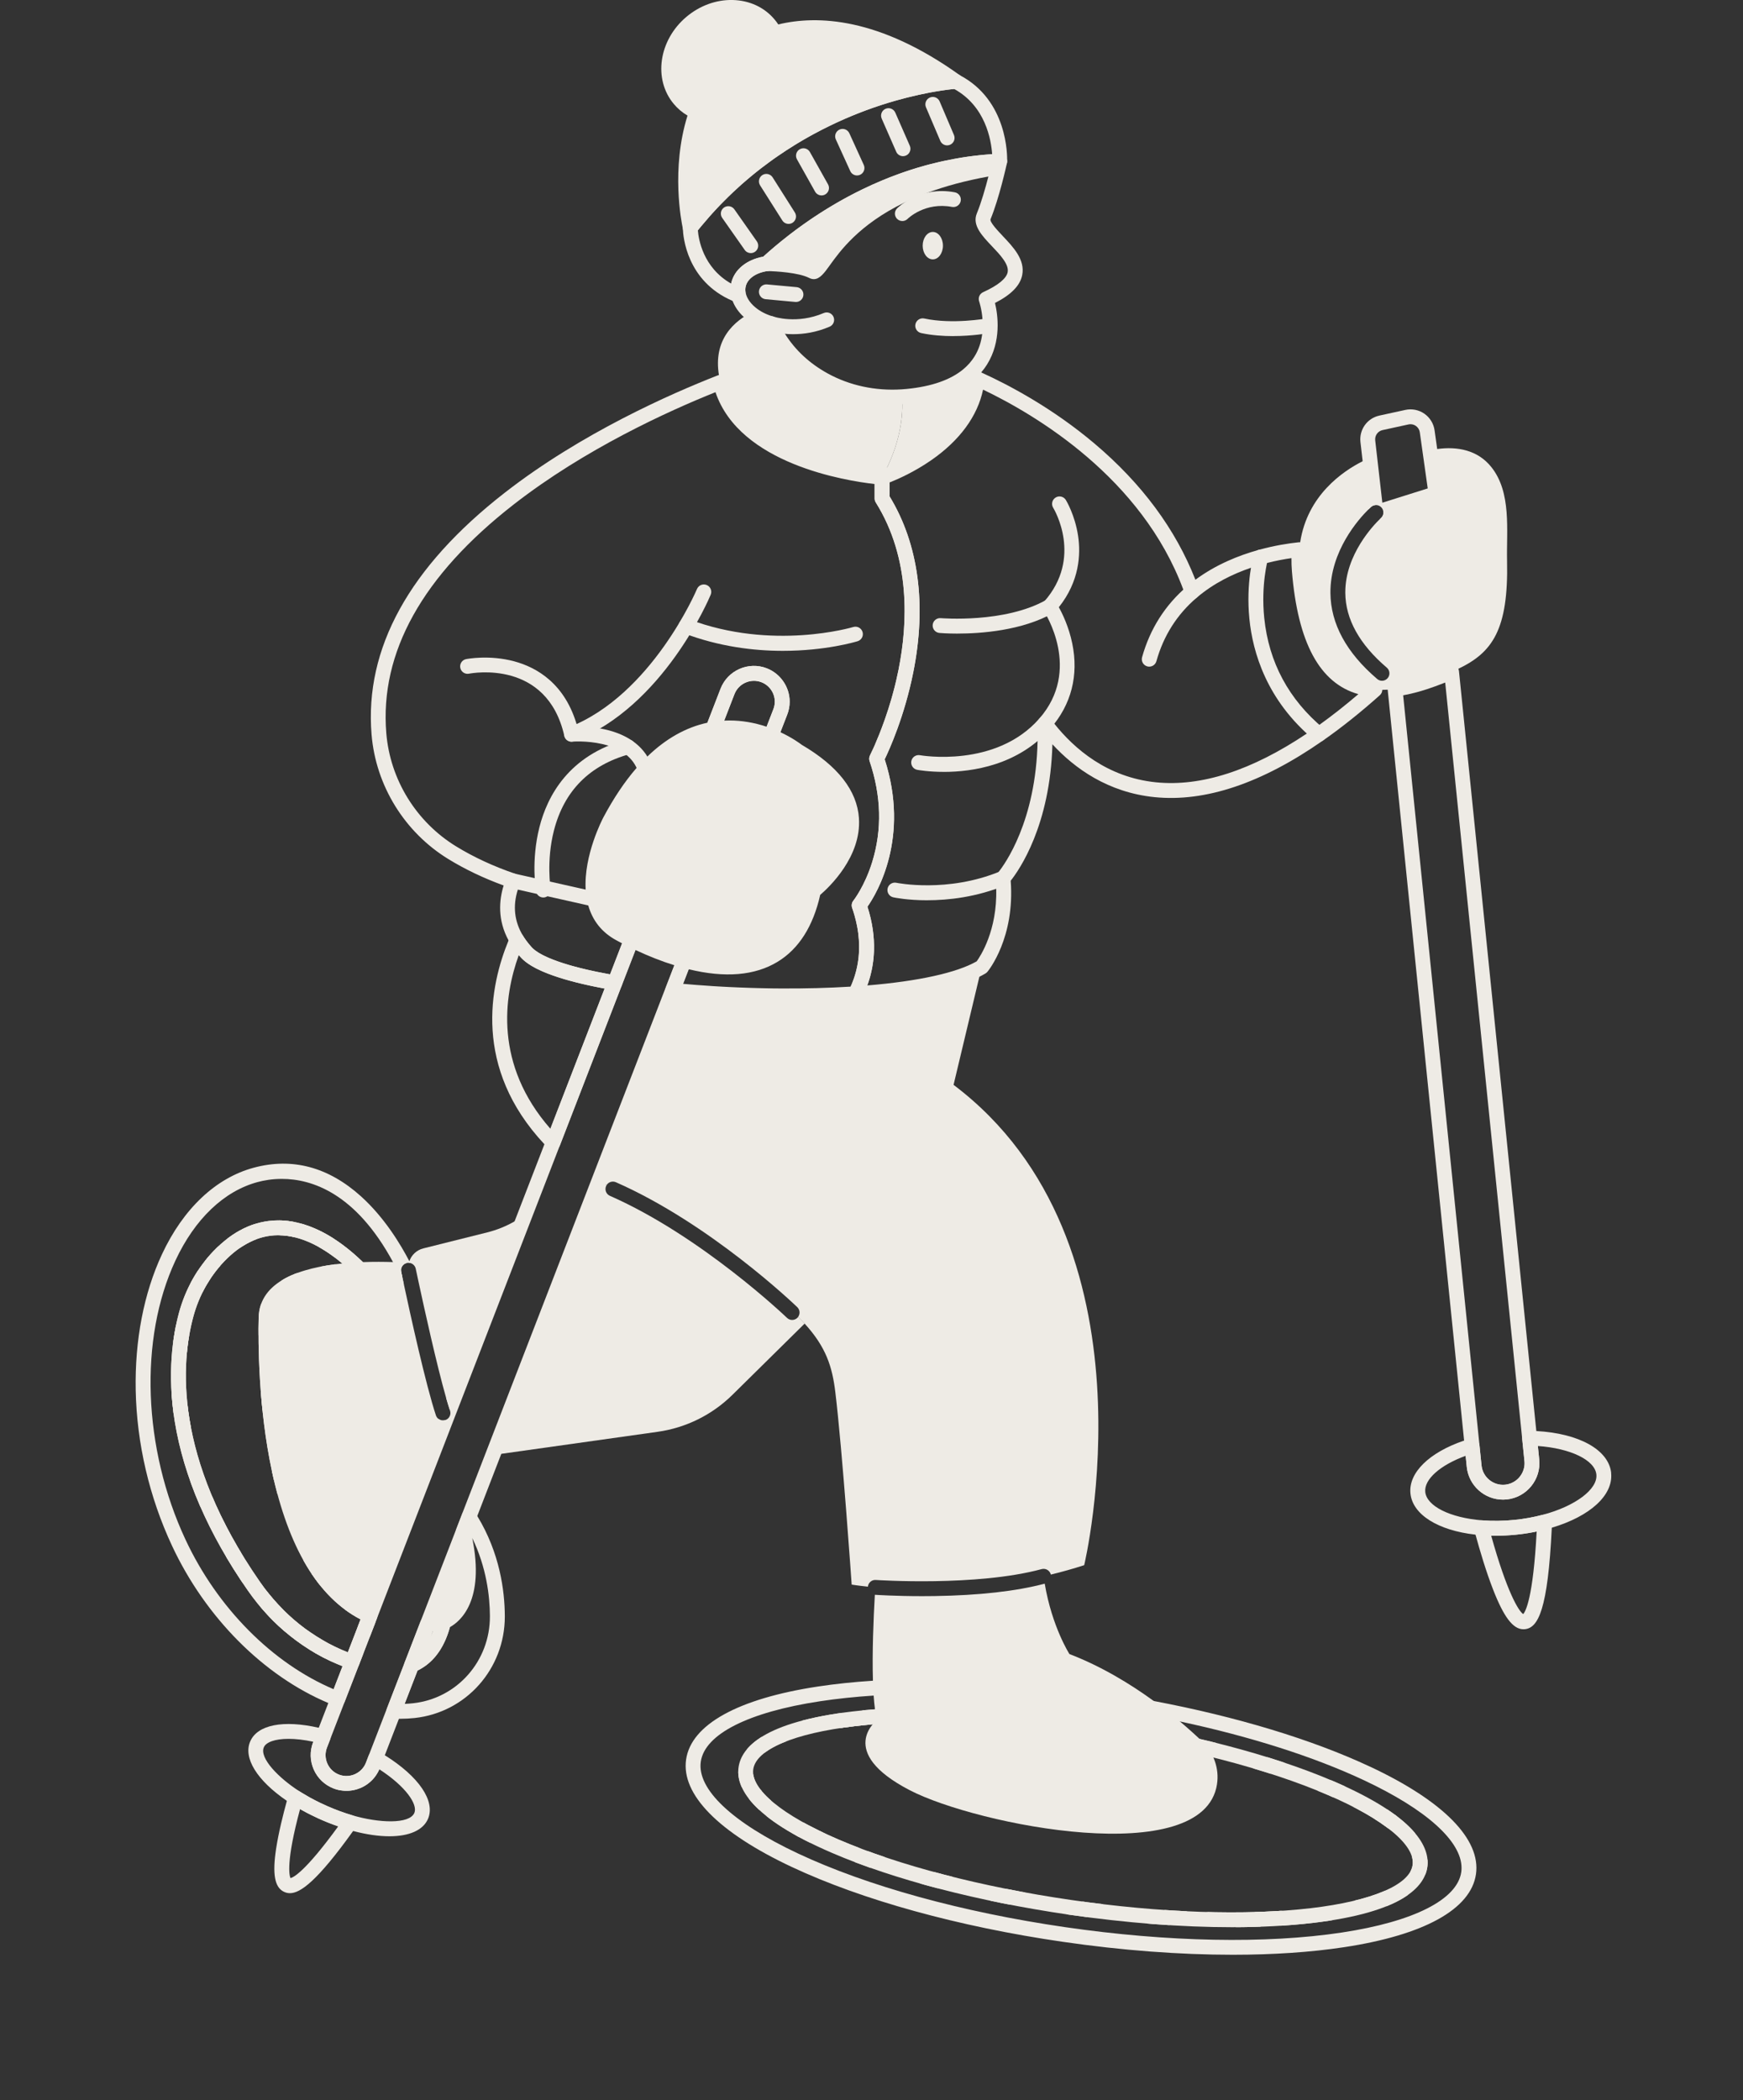 <?xml version="1.0" encoding="UTF-8"?>
<svg id="Layer_1" data-name="Layer 1" xmlns="http://www.w3.org/2000/svg" xmlns:xlink="http://www.w3.org/1999/xlink" viewBox="0 0 963.33 1160.3">
  <rect x="0" y="0" width="963.33" height="1160.3" fill="#333333" stroke="none"/>
  <defs>
    <style>
      .cls-1 {
        clip-path: url(#clippath-1);
      }

      .cls-2 {
        fill: #eeebe5;
      }

      .cls-3 {
        clip-path: url(#clippath);
      }
    </style>
    <clipPath id="clippath">
      <path class="cls-2" d="M680.9,1064.77c-27.7,0-58.51-2.34-90.2-6.94-50.1-7.28-96.49-19.35-130.62-34.01-45.73-19.63-53.46-36.67-51.88-47.5,1.57-10.83,13.83-24.97,63.25-30.78,36.89-4.34,84.8-2.72,134.9,4.56,50.1,7.28,96.49,19.35,130.62,34.01,45.73,19.63,53.46,36.67,51.88,47.5-1.57,10.83-13.83,24.97-63.25,30.78-13.56,1.59-28.6,2.38-44.69,2.38ZM516.16,951.36c-15.77,0-30.49.77-43.75,2.33-33.53,3.94-54.49,12.84-56.09,23.8-1.59,10.96,15.98,25.46,47,38.78,33.49,14.38,79.15,26.25,128.56,33.43,49.41,7.18,96.56,8.79,132.76,4.53,33.53-3.94,54.49-12.84,56.09-23.8,1.59-10.96-15.98-25.46-47-38.78-33.49-14.38-79.15-26.25-128.56-33.43-31.31-4.55-61.72-6.86-89-6.86Z"/>
    </clipPath>
    <clipPath id="clippath-1">
      <path class="cls-2" d="M194.63,922.28c-.45,0-.9-.07-1.35-.23-1.06-.37-2.12-.76-3.17-1.16-21.25-8.15-39.64-22.75-53.19-42.23-21.82-31.38-35.39-62.75-40.33-93.24-4.33-26.69-1.1-47.53,2.38-60.3,3.5-12.85,10.07-24.55,18.99-33.85,10.73-11.17,22.64-16.89,35.4-17.02.14,0,.29,0,.43,0,19.6,0,36.92,13.2,48.03,24.32,1.15,1.15,1.51,2.87.92,4.39-.59,1.52-2.02,2.54-3.64,2.62-39.24,1.78-47.71,13.22-47.92,22.51-.3,13.54-.21,48.74,7.17,83.14,8.9,41.48,24.99,67.61,47.81,77.65,2.01.88,2.97,3.19,2.18,5.24l-9.88,25.54c-.63,1.62-2.18,2.63-3.83,2.63ZM153.8,682.47c-.12,0-.23,0-.35,0-10.47.1-20.42,4.98-29.56,14.5-7.98,8.31-13.86,18.79-16.99,30.31-6.85,25.19-11.18,77.74,36.77,146.69,12.44,17.88,29.23,31.33,48.59,38.94l7.05-18.22c-23.48-12.15-39.95-39.63-48.99-81.74-7.57-35.25-7.66-71.22-7.35-85.04.45-20.27,23.56-27.57,46.19-29.84-9.58-8.1-22.04-15.6-35.37-15.6Z"/>
    </clipPath>
  </defs>
  <g id="_1" data-name="1">
    <path class="cls-2" d="M530.42,41.5c-.1-.06-.21-.11-.31-.16-.66-.34-1.39-.49-2.13-.45-.25.02-1.97.12-4.93.49-1.67.21-3.72.48-6.12.88-.33.06-.67.11-1.01.16-.49.08-.99.17-1.51.26-1.4.25-2.88.53-4.46.84-.57.12-1.17.24-1.77.37-4.21.88-8.99,2.02-14.21,3.47-.8.22-1.6.45-2.41.69-.13.04-.27.08-.41.12-.48.14-.96.28-1.44.43-1.04.31-2.09.63-3.16.97-.85.27-1.71.55-2.58.84-.58.19-1.17.39-1.76.58-.52.17-1.03.35-1.55.53-1.56.53-3.15,1.1-4.76,1.69-.8.3-1.6.6-2.41.91-.41.16-.82.31-1.23.48-3.31,1.28-6.76,2.71-10.33,4.3-.45.2-.9.4-1.35.61-4.95,2.24-10.13,4.8-15.45,7.71-.48.26-.96.53-1.45.8-.49.27-.98.54-1.46.82-1.82,1.03-3.66,2.11-5.52,3.23-.53.31-1.05.63-1.58.96-2.11,1.3-4.24,2.65-6.37,4.07-.53.35-1.07.71-1.6,1.07-1.07.72-2.14,1.46-3.21,2.21-1.07.76-2.14,1.52-3.22,2.3-.53.39-1.08.79-1.61,1.18-.54.4-1.08.8-1.61,1.21-.54.41-1.08.82-1.62,1.23-.53.41-1.07.83-1.61,1.25-.94.74-1.88,1.49-2.82,2.25-.94.76-1.88,1.54-2.82,2.32-.47.39-.94.79-1.4,1.19-.94.8-1.86,1.62-2.8,2.44-.47.41-.93.83-1.4,1.25-2.66,2.39-5.31,4.89-7.92,7.5-.53.53-1.05,1.05-1.57,1.58-1.04,1.06-2.09,2.14-3.11,3.24-.52.55-1.03,1.1-1.55,1.66-.51.56-1.03,1.12-1.54,1.68-.58.63-1.15,1.27-1.72,1.92-.44.48-.86.97-1.28,1.47-1.27,1.47-2.55,2.97-3.8,4.51-.75.92-1.49,1.85-2.24,2.79-.57.73-.89,1.63-.89,2.55,0,.07,0,.25,0,.51v.02c.14,4.06,2.02,28.91,27.46,39.8.24.11.48.21.73.31.5.21,1.03.31,1.55.31,1.22,0,2.41-.55,3.21-1.54.02-.02.25-.32.71-.85.76-.9,1.11-2.09.94-3.25-.14-1-.1-2,.12-2.96.98-4.27,5.53-7.5,11.88-8.47.09-.02.17-.02.26-.04.82-.12,1.58-.48,2.2-1.04.98-.9,2-1.82,3.09-2.78h0c1.05-.94,2.16-1.9,3.31-2.87.39-.33.78-.67,1.17-.99,1.82-1.52,3.74-3.09,5.77-4.68.35-.28.72-.57,1.09-.85,1.4-1.09,2.85-2.19,4.34-3.29.49-.37,1-.74,1.51-1.11.51-.37,1.03-.74,1.54-1.11.52-.38,1.04-.75,1.58-1.12,5.57-3.91,11.7-7.84,18.38-11.62.37-.21.74-.42,1.11-.62,2.51-1.4,5.09-2.78,7.74-4.11,1.29-.66,2.59-1.3,3.93-1.94,1.49-.71,3-1.41,4.53-2.09.68-.31,1.37-.62,2.06-.92.72-.31,1.45-.63,2.18-.94,2.2-.93,4.44-1.83,6.72-2.69.76-.29,1.52-.57,2.29-.85.62-.23,1.24-.45,1.86-.67.44-.16.89-.32,1.34-.47.58-.21,1.17-.4,1.76-.6.6-.21,1.21-.4,1.82-.6.66-.21,1.31-.42,1.98-.63.53-.16,1.06-.33,1.59-.48.51-.16,1.02-.3,1.54-.45.8-.24,1.6-.47,2.41-.69.82-.23,1.64-.45,2.47-.67.8-.21,1.61-.42,2.41-.62.57-.15,1.13-.29,1.71-.42.54-.13,1.09-.26,1.64-.38.16-.04.33-.08.49-.12.55-.13,1.11-.25,1.67-.37.73-.16,1.47-.31,2.21-.46.53-.11,1.07-.21,1.61-.32.56-.11,1.12-.21,1.68-.31.72-.13,1.44-.26,2.17-.39.8-.13,1.59-.26,2.4-.39.82-.13,1.65-.25,2.49-.37.39-.06.77-.11,1.17-.16.69-.1,1.39-.19,2.09-.27.99-.12,1.97-.23,2.96-.34.57-.07,1.16-.12,1.73-.18h.04c.18-.02.37-.03.55-.05.89-.08,1.78-.16,2.68-.22,1.8-.14,3.61-.25,5.44-.33.25,0,.48-.04.72-.1,1.53-.34,2.73-1.53,3.09-3.05,0-.03.02-.06.02-.07s0-.02,0-.04c.03-.13.05-.26.06-.39.02-.09.02-.17.02-.26v-.18c.09-2.94.35-33.68-26.25-47.56ZM404.16,156.4c-.02.09-.05.19-.07.28-15.6-8.86-18.02-24.67-18.39-29.43.16-.2.31-.39.47-.58.48-.59.95-1.18,1.44-1.76,1.51-1.82,3.04-3.61,4.58-5.35.41-.46.81-.92,1.23-1.37.5-.56,1.01-1.12,1.52-1.67.48-.53.97-1.04,1.45-1.56.48-.51.97-1.02,1.45-1.53.03-.02.06-.05.08-.08.48-.5.98-1,1.46-1.49,1-1.02,2-2.02,3.01-3.01.51-.5,1.01-.99,1.52-1.47.51-.49,1.01-.97,1.52-1.44,1.01-.95,2.03-1.89,3.05-2.81.5-.46.99-.9,1.49-1.35.02,0,.05-.03.07-.06.5-.44,1-.87,1.51-1.31.54-.48,1.08-.94,1.63-1.4.48-.42.96-.82,1.45-1.22.52-.44,1.03-.86,1.54-1.27.52-.43,1.03-.84,1.54-1.25.52-.41,1.03-.82,1.54-1.22.52-.41,1.03-.81,1.55-1.21,1.54-1.19,3.1-2.35,4.64-3.47.52-.39,1.03-.76,1.54-1.12.52-.37,1.03-.73,1.54-1.09.48-.34.97-.68,1.45-1,3.12-2.15,6.22-4.17,9.3-6.06.51-.31,1.01-.62,1.52-.93,1.14-.69,2.28-1.36,3.42-2.03.84-.48,1.68-.96,2.51-1.43.15-.08.3-.17.46-.25.87-.49,1.74-.97,2.6-1.44,3.03-1.64,6.02-3.17,8.94-4.58.94-.46,1.86-.9,2.79-1.33.46-.22.92-.44,1.38-.64,2.72-1.26,5.37-2.41,7.94-3.47,1.06-.44,2.1-.85,3.13-1.26.68-.27,1.35-.53,2.01-.79.83-.32,1.66-.63,2.47-.94,5.74-2.13,11.19-3.88,16.25-5.32.64-.19,1.28-.37,1.91-.53,1.27-.36,2.52-.69,3.74-1,.45-.11.9-.23,1.33-.34,4.2-1.06,8.03-1.89,11.4-2.53.26-.06.53-.11.78-.15.12-.02.23-.05.34-.07.24-.05.48-.09.71-.13.24-.05.47-.09.71-.13.46-.08.91-.16,1.36-.24,1.32-.22,2.54-.42,3.65-.58.2-.02.39-.06.58-.08.62-.09,1.2-.17,1.74-.25.18-.02.36-.04.53-.07.17-.02.34-.04.51-.07,1.03-.13,1.91-.22,2.6-.3l.27-.02c.18-.02.34-.03.49-.05,17.3,9.51,20.46,28.06,21,36-.71.05-1.43.1-2.14.16-.69.05-1.37.11-2.05.17-.19.02-.38.03-.57.05-.75.07-1.5.15-2.24.22-.21.02-.41.04-.61.07-.64.07-1.27.14-1.91.22-.35.04-.71.08-1.05.12-.41.05-.82.11-1.23.16-.62.07-1.25.16-1.87.25-.08,0-.17.02-.25.04-.76.1-1.53.21-2.28.34-.75.11-1.49.24-2.23.37-.8.13-1.62.27-2.42.43-1.88.34-3.74.71-5.59,1.11-.87.18-1.73.38-2.59.57-1.74.39-3.47.82-5.17,1.26-.85.21-1.7.44-2.55.67-1.68.47-3.36.94-5.01,1.45-2.58.79-5.12,1.61-7.6,2.48-.71.25-1.41.49-2.11.75-1.73.62-3.45,1.27-5.14,1.93-1.4.55-2.78,1.11-4.15,1.68-3.84,1.6-7.55,3.28-11.14,5.03-1.36.67-2.72,1.34-4.05,2.02-.69.35-1.37.71-2.05,1.07-.68.36-1.36.71-2.03,1.08s-1.34.73-2,1.09c-.66.37-1.32.73-1.97,1.1-.66.37-1.3.74-1.94,1.11-4.49,2.6-8.75,5.26-12.74,7.93-.56.37-1.11.74-1.65,1.11-2.26,1.54-4.43,3.07-6.52,4.6-.53.38-1.03.76-1.54,1.13-1.02.75-2.01,1.5-2.98,2.25-.48.37-.97.74-1.45,1.12-5.23,4.07-9.81,7.97-13.68,11.49-9.28,1.7-16.01,7.21-17.7,14.59Z"/>
    <g>
      <path class="cls-2" d="M528.23,44.98s-86.84,5.26-146.7,80.91c0,0-7.59-32.77,3.46-64.08,0,0,9.61-26.7,43.15-43.54,20.15-5.74,54.3-6.16,100.09,26.72Z"/>
      <path class="cls-2" d="M530.62,41.65c-.07-.05-.14-.1-.21-.15-44.55-31.91-78.68-33.21-100.29-28-1.07.26-2.11.53-3.11.82-.25.07-.49.16-.72.28l-.3.15c-1.26.64-2.48,1.28-3.67,1.95-3.83,2.12-7.33,4.35-10.52,6.64-.43.3-.85.61-1.26.92-.42.3-.83.62-1.23.93-.3.23-.6.46-.9.69-.16.12-.3.24-.45.36-.74.58-1.46,1.17-2.16,1.75-.38.31-.75.63-1.11.94-.71.62-1.42,1.24-2.09,1.86l-.02.02c-.34.32-.69.63-1.02.94-.4.37-.79.74-1.17,1.11-.26.26-.53.52-.78.77-1.58,1.56-3.03,3.11-4.37,4.64-.58.64-1.12,1.27-1.63,1.9-.48.57-.94,1.13-1.38,1.69-.95,1.19-1.82,2.35-2.63,3.47-.39.54-.76,1.08-1.12,1.59-.18.26-.36.53-.53.8-.36.53-.7,1.03-1.01,1.54-.16.25-.32.5-.47.75-.47.74-.89,1.45-1.28,2.12-.26.45-.52.9-.75,1.31-.12.21-.23.42-.34.62-.12.21-.22.41-.32.6-.27.51-.53.99-.75,1.45-.89,1.77-1.44,3.08-1.72,3.79-.11.3-.19.48-.21.56-.4,1.14-.78,2.28-1.13,3.42-9.19,29.43-3.41,58.6-2.55,62.54v.02c.05.2.07.33.09.39.36,1.54,1.57,2.73,3.1,3.08.3.07.6.11.9.11,1.23,0,2.43-.57,3.22-1.56.31-.4.63-.8.95-1.19.16-.2.31-.39.47-.58.48-.59.95-1.17,1.44-1.76,1.51-1.82,3.04-3.61,4.58-5.35.41-.46.81-.92,1.23-1.37.5-.56,1.01-1.12,1.52-1.67.48-.53.97-1.04,1.45-1.56.48-.51.97-1.02,1.45-1.53.03-.02.06-.05.08-.08.48-.5.98-1,1.46-1.49,1-1.02,2-2.02,3.01-3.01.5-.49,1.01-.99,1.52-1.47.5-.48,1.01-.96,1.52-1.44,1.01-.95,2.03-1.89,3.05-2.81.5-.45.99-.9,1.49-1.35.02,0,.05-.03.07-.06.5-.44,1-.87,1.51-1.31.54-.48,1.08-.94,1.63-1.4.48-.41.96-.81,1.45-1.22.51-.43,1.03-.85,1.54-1.27.51-.42,1.03-.84,1.54-1.25.52-.41,1.03-.82,1.54-1.22.52-.41,1.03-.81,1.55-1.21,1.54-1.19,3.1-2.35,4.64-3.47.52-.38,1.03-.75,1.54-1.12.52-.37,1.03-.73,1.54-1.09.48-.34.96-.67,1.45-1,3.12-2.15,6.22-4.17,9.3-6.06.51-.31,1.01-.62,1.52-.93,1.14-.69,2.28-1.36,3.42-2.03.84-.48,1.68-.96,2.51-1.43.15-.08.3-.17.46-.25.87-.49,1.74-.97,2.6-1.44,3.03-1.64,6.02-3.17,8.94-4.58.94-.46,1.86-.9,2.79-1.33.46-.22.92-.44,1.38-.64,2.72-1.26,5.37-2.41,7.94-3.47,1.06-.44,2.1-.85,3.13-1.26.67-.27,1.35-.53,2.01-.79.83-.32,1.66-.63,2.47-.94,5.74-2.13,11.19-3.88,16.25-5.32.64-.19,1.28-.37,1.91-.53,1.27-.36,2.52-.69,3.74-1,.45-.11.9-.23,1.33-.34,4.2-1.06,8.03-1.89,11.4-2.53.26-.06.53-.11.78-.15.12-.02.23-.05.34-.07.24-.05.48-.09.71-.13.24-.05.47-.09.71-.13.46-.08.91-.16,1.36-.24,1.32-.22,2.54-.42,3.65-.58.2-.02.39-.06.58-.08.62-.09,1.2-.17,1.74-.25.18-.02.36-.04.53-.07.17-.02.34-.04.51-.07,1.03-.13,1.91-.22,2.6-.3l.27-.02c.18-.02.34-.03.49-.05.69-.07,1.07-.09,1.11-.09,1.73-.11,3.21-1.29,3.7-2.96.48-1.67-.14-3.46-1.55-4.48ZM395.13,104.5c-.53.53-1.05,1.05-1.57,1.58-1.04,1.06-2.09,2.14-3.11,3.24-.52.55-1.03,1.1-1.55,1.66-.51.56-1.03,1.12-1.54,1.68-.58.63-1.15,1.27-1.72,1.92-.44.48-.86.97-1.28,1.47-.08.08-.16.17-.23.25-1.4-11.51-2.45-32.76,4.72-53.09.02-.07,2.39-6.43,8.63-14.67.76-1,1.6-2.06,2.53-3.17.37-.44.76-.9,1.16-1.35.94-1.08,1.97-2.2,3.07-3.33.53-.54,1.07-1.08,1.63-1.63,4.35-4.26,9.83-8.76,16.58-12.91.37-.24.74-.46,1.12-.68.54-.33,1.09-.65,1.65-.96.48-.27.95-.54,1.44-.8.48-.27.98-.53,1.47-.8.5-.26,1-.53,1.51-.78,18.35-5.12,47.87-5.31,87.3,20.14-.33.06-.67.11-1.01.16-.49.08-.99.17-1.51.26-1.4.25-2.88.53-4.46.84-.57.12-1.17.24-1.77.37-4.21.88-8.99,2.02-14.21,3.47-.8.22-1.6.45-2.41.69-.13.04-.27.08-.41.12-.48.14-.96.28-1.44.43-1.04.31-2.09.63-3.16.97-.85.27-1.71.55-2.58.84-.58.19-1.17.39-1.76.58-.52.17-1.03.35-1.55.53-1.56.53-3.15,1.1-4.76,1.69-.8.3-1.6.6-2.41.91-.41.16-.82.31-1.23.48-3.31,1.28-6.76,2.71-10.33,4.3-.45.2-.9.4-1.35.61-4.95,2.24-10.13,4.8-15.45,7.71-.48.26-.96.53-1.45.8-.49.27-.98.54-1.46.82-1.82,1.03-3.66,2.11-5.52,3.23-.53.31-1.05.63-1.58.96-2.11,1.3-4.24,2.65-6.37,4.07-.53.35-1.07.71-1.6,1.07-1.07.72-2.14,1.46-3.21,2.21-1.07.76-2.14,1.52-3.22,2.3-.53.39-1.08.79-1.61,1.18-.54.4-1.08.8-1.61,1.21-.54.41-1.08.82-1.62,1.23-.53.41-1.07.83-1.61,1.25-.94.74-1.88,1.49-2.82,2.25-.94.76-1.88,1.54-2.82,2.32-.47.39-.94.79-1.4,1.19-.94.8-1.86,1.62-2.8,2.44-.47.41-.93.83-1.4,1.25-2.66,2.38-5.31,4.88-7.92,7.5Z"/>
    </g>
    <g>
      <path class="cls-2" d="M428.14,18.27c-33.54,16.84-43.15,43.54-43.15,43.54-3.59-1.54-6.82-3.87-9.44-6.98-10.05-11.97-7.14-30.94,6.48-42.39,13.63-11.46,32.83-11.05,42.88.92,1.29,1.54,2.37,3.18,3.23,4.91Z"/>
      <path class="cls-2" d="M432.12,17.26c-.07-.28-.16-.55-.3-.82-.5-1-1.07-1.99-1.68-2.94-.63-.96-1.33-1.9-2.08-2.78C422.43,4.01,414.2.21,404.9,0c-9.08-.2-18.15,3.1-25.51,9.29-15.34,12.89-18.47,34.5-6.98,48.17,2.15,2.57,4.69,4.71,7.57,6.4,1.08.64,2.21,1.21,3.38,1.72.11.05.23.09.34.13.41.13.85.2,1.27.2.55,0,1.11-.11,1.63-.34,1.03-.44,1.84-1.31,2.23-2.37.02-.07,2.39-6.43,8.63-14.67.76-1,1.6-2.06,2.53-3.17.37-.44.76-.9,1.16-1.35.94-1.08,1.97-2.2,3.07-3.33.53-.54,1.07-1.08,1.63-1.63,4.35-4.26,9.83-8.76,16.58-12.91.37-.24.74-.46,1.12-.68.54-.33,1.09-.65,1.65-.96.48-.28.95-.55,1.44-.8.48-.27.97-.53,1.47-.8.49-.26,1-.53,1.51-.78.12-.07.23-.12.34-.18,1.75-.88,2.6-2.84,2.14-4.67ZM399.61,33.64c-1.58,1.56-3.03,3.11-4.37,4.64-.58.64-1.12,1.27-1.63,1.9-.48.57-.94,1.13-1.38,1.69-.95,1.19-1.82,2.35-2.63,3.47-.39.54-.76,1.08-1.12,1.59-.18.26-.36.53-.53.8-.36.53-.7,1.03-1.01,1.54-.16.25-.32.5-.47.75-.47.74-.89,1.45-1.28,2.12-.26.45-.52.9-.75,1.31-.12.21-.23.42-.34.62-.12.21-.22.41-.32.6-.27.51-.53.99-.75,1.45-1.63-1.09-3.08-2.4-4.35-3.91-8.57-10.21-5.89-26.63,5.98-36.61,5.67-4.76,12.56-7.37,19.46-7.37.2,0,.39,0,.59,0,6.9.15,12.95,2.91,17.04,7.78.19.23.38.46.56.7-3.83,2.12-7.33,4.35-10.52,6.64-.43.3-.85.61-1.26.92-.42.3-.83.62-1.23.93-.3.23-.6.46-.9.69-.16.12-.3.24-.45.36-.74.58-1.46,1.17-2.16,1.75-.38.31-.75.63-1.11.94-.71.62-1.42,1.24-2.09,1.86l-.02.02c-.34.32-.69.63-1.02.94-.4.37-.79.74-1.17,1.11-.26.26-.53.52-.78.77Z"/>
    </g>
    <path class="cls-2" d="M544.08,93.76h-.04c-.58.06-1.16.11-1.73.18.55-.06,1.11-.12,1.67-.16.22-.02.44-.04.66-.07-.18.02-.37.03-.55.05ZM544.08,93.76h-.04c-.58.06-1.16.11-1.73.18.55-.06,1.11-.12,1.67-.16.22-.02.44-.04.66-.07-.18.02-.37.03-.55.05ZM544.08,93.76h-.04c-.58.06-1.16.11-1.73.18.55-.06,1.11-.12,1.67-.16.22-.02.44-.04.66-.07-.18.02-.37.03-.55.05ZM544.08,93.76h-.04c-.58.06-1.16.11-1.73.18.55-.06,1.11-.12,1.67-.16.22-.02.44-.04.66-.07-.18.02-.37.03-.55.05ZM544.08,93.76h-.04c-.58.06-1.16.11-1.73.18.55-.06,1.11-.12,1.67-.16.22-.02.44-.04.66-.07-.18.02-.37.03-.55.05ZM554.14,130.31c-2.55-2.69-7.31-7.68-6.67-9.23,4.76-11.54,8.75-29.59,9.08-31.08,0-.03.02-.06.02-.07s0-.02,0-.04c.03-.13.05-.26.06-.39.02-.12.02-.25.02-.37v-.07c0-.96-.33-1.9-.96-2.64-.82-.97-2.04-1.51-3.32-1.45-1.35.06-2.69.13-4.02.22-.71.05-1.43.1-2.14.16-.69.05-1.37.11-2.05.17-.19.02-.38.03-.57.05-.75.07-1.5.15-2.24.22-.21.02-.41.04-.61.07-.64.07-1.27.14-1.91.22-.35.04-.71.08-1.05.12-.41.05-.82.11-1.23.16-.62.07-1.25.16-1.87.25-.08,0-.17.02-.25.04-.76.1-1.53.21-2.28.34-.75.11-1.49.24-2.23.37-.8.13-1.62.27-2.42.43-1.88.34-3.74.71-5.59,1.11-.87.18-1.73.38-2.59.57-1.74.39-3.47.82-5.17,1.26-.85.21-1.7.44-2.55.67-1.68.47-3.36.94-5.01,1.45-2.58.79-5.12,1.61-7.6,2.48-.71.25-1.41.49-2.11.75-1.73.62-3.45,1.27-5.14,1.93-1.4.55-2.78,1.11-4.15,1.68-3.84,1.6-7.55,3.28-11.14,5.03-1.36.67-2.72,1.34-4.05,2.02-.69.35-1.37.71-2.05,1.07-.68.36-1.36.71-2.03,1.08s-1.34.73-2,1.09c-.66.37-1.32.73-1.97,1.1-.66.37-1.3.74-1.94,1.11-4.49,2.6-8.75,5.26-12.74,7.93-.56.37-1.11.74-1.65,1.11-2.26,1.54-4.43,3.07-6.52,4.6-.53.38-1.03.76-1.54,1.13-1.02.75-2.01,1.5-2.98,2.25-.48.37-.97.74-1.45,1.12-5.23,4.07-9.81,7.97-13.68,11.49-9.28,1.7-16.01,7.21-17.7,14.59-.46,1.95-.54,3.97-.25,5.95.18,1.3.52,2.6.99,3.87,1.2,3.19,3.31,6.25,6.18,8.89.34.31.69.62,1.05.93,3.1,2.61,6.89,4.71,11.05,6.12,6.55,13.36,16.74,23.91,30.34,31.38,11.92,6.55,25.54,9.95,39.66,9.95,1.84,0,3.68-.06,5.53-.17h.06c1.11-.07,2.22-.15,3.29-.26,14.08-1.4,25.35-5.13,33.53-11.13.73-.53,1.45-1.08,2.13-1.66.53-.44,1.05-.9,1.56-1.38,1.08-.99,2.1-2.05,3.03-3.15,1.2-1.38,2.27-2.83,3.22-4.36,8.04-12.87,5.99-27.39,4.4-34,8.99-4.58,13.93-9.66,15.05-15.46,1.66-8.48-4.99-15.45-10.84-21.61ZM556.93,150.35c-.69,3.54-5.39,7.37-13.58,11.08-1.95.88-2.89,3.1-2.18,5.12.02.08,1.41,4.1,1.84,9.76.21,2.51.21,5.35-.17,8.32-.52,4.07-1.77,8.38-4.29,12.39-1.6,2.57-3.65,4.9-6.09,6.94-7.04,5.89-17.54,9.57-31.23,10.92-.96.1-1.94.18-2.95.24-14.58.92-28.69-2.12-40.82-8.79-9.99-5.49-17.9-12.83-23.62-21.89-1.48-2.34-2.82-4.8-4-7.37-.45-.99-1.28-1.75-2.29-2.13-.04-.02-.06-.02-.07-.02-.06-.02-.12-.04-.18-.06-.02,0-.05-.02-.07-.02-3.76-1.08-7.16-2.83-9.83-5.08-3.06-2.55-4.96-5.58-5.38-8.55-.14-1-.1-2,.12-2.96.98-4.27,5.53-7.5,11.88-8.47.09-.02.17-.02.26-.04.82-.12,1.58-.48,2.2-1.04.98-.9,2-1.82,3.09-2.78h0c1.05-.94,2.16-1.9,3.31-2.87.39-.33.78-.67,1.17-.99,1.82-1.52,3.74-3.09,5.77-4.68.36-.29.72-.57,1.09-.85,1.4-1.09,2.85-2.19,4.34-3.29.49-.37,1-.74,1.51-1.11.51-.37,1.03-.74,1.54-1.11.52-.38,1.04-.75,1.58-1.12,5.57-3.91,11.7-7.84,18.38-11.62.37-.21.74-.42,1.11-.62,2.51-1.4,5.09-2.78,7.74-4.11,1.29-.66,2.59-1.3,3.93-1.94,1.49-.71,3-1.41,4.53-2.09.68-.31,1.37-.62,2.06-.92.72-.31,1.45-.63,2.18-.94,2.2-.93,4.44-1.83,6.72-2.69.76-.3,1.52-.57,2.29-.85.62-.23,1.24-.45,1.86-.67.44-.16.89-.32,1.34-.47.58-.21,1.17-.4,1.76-.6.6-.21,1.21-.4,1.82-.6.66-.21,1.31-.42,1.98-.63.53-.16,1.06-.33,1.59-.48.51-.16,1.02-.3,1.54-.45.8-.24,1.6-.47,2.41-.69.82-.23,1.64-.45,2.47-.67.8-.21,1.61-.42,2.41-.62.57-.15,1.13-.29,1.71-.42.54-.13,1.09-.26,1.64-.38.16-.04.33-.08.49-.12.55-.13,1.11-.25,1.67-.37.73-.16,1.47-.31,2.21-.46.53-.11,1.07-.21,1.61-.32.56-.11,1.12-.21,1.68-.31.72-.13,1.44-.26,2.17-.39.8-.13,1.59-.26,2.4-.39.82-.13,1.65-.25,2.49-.37.39-.06.77-.11,1.17-.16.69-.1,1.39-.19,2.09-.27.99-.12,1.97-.23,2.96-.34.55-.06,1.11-.12,1.67-.16.22-.02.44-.04.66-.07.89-.08,1.78-.16,2.68-.22-.3,1.21-.63,2.57-1.02,4.04-1.62,6.26-3.94,14.42-6.41,20.42-2.67,6.48,2.92,12.35,8.32,18.03,4.48,4.71,9.57,10.06,8.73,14.37ZM544.08,93.76h-.04c-.58.06-1.16.11-1.73.18.55-.06,1.11-.12,1.67-.16.22-.02.44-.04.66-.07-.18.02-.37.03-.55.05ZM544.08,93.76h-.04c-.58.06-1.16.11-1.73.18.55-.06,1.11-.12,1.67-.16.22-.02.44-.04.66-.07-.18.02-.37.03-.55.05ZM544.08,93.76h-.04c-.58.06-1.16.11-1.73.18.55-.06,1.11-.12,1.67-.16.22-.02.44-.04.66-.07-.18.02-.37.03-.55.05ZM544.08,93.76h-.04c-.58.06-1.16.11-1.73.18.55-.06,1.11-.12,1.67-.16.22-.02.44-.04.66-.07-.18.02-.37.03-.55.05ZM544.08,93.76h-.04c-.58.06-1.16.11-1.73.18.55-.06,1.11-.12,1.67-.16.22-.02.44-.04.66-.07-.18.02-.37.03-.55.05Z"/>
    <path class="cls-2" d="M487.51,263.71s-75.69-5.51-88.72-50.12c-.24-.8-.45-1.6-.64-2.38-5.08-20.68,4.98-32.07,16.62-38.31,3.03,2.55,6.91,4.62,11.34,5.88,7.14,15.52,18.48,25.17,29.38,31.16,13.13,7.22,28.11,10.22,43.05,9.28.75,10.4-.8,25.93-11.03,44.49Z"/>
    <path class="cls-2" d="M474.73,452.04c-1.04-15.23-11.67-28.86-31.6-40.53-1.08-.83-5.32-3.94-11.81-6.97l3.78-9.74c.89-2.28,1.34-4.68,1.34-7.13,0-8.11-5.08-15.5-12.63-18.43-10.16-3.93-21.62,1.13-25.56,11.29l-7.27,18.79c-11.85,2.55-22.99,8.83-33.18,18.69-1.43,1.38-2.84,2.83-4.24,4.36-.58.62-1.14,1.26-1.71,1.92-6.52,7.5-12.68,16.68-18.34,27.32-.49.93-10.89,20.84-9.79,39.9.12,2.05.38,4.1.79,6.11.18.9.39,1.77.64,2.62,2.39,8.48,7.56,14.94,15.44,19.23,1.03.57,2.11,1.14,3.23,1.72l-6.63,17.14c.67.12,1.35.24,2.03.36l1.26.22c1.22.21,2.27.94,2.88,2.01.61,1.08.71,2.37.26,3.51l7.58-19.59,1.49-3.84.12-.31c.73-1.89-.02-4-1.73-5.02-.09-.05-.18-.1-.27-.14-2.23-1.11-4.34-2.22-6.29-3.28-6.5-3.55-10.41-8.84-11.95-16.17,0-.04-.02-.08-.02-.12-3.65-17.73,8.1-40.29,8.21-40.51,5.8-10.91,12.11-20.14,18.77-27.45.07-.08.14-.16.21-.24,10.68-11.65,22.42-18.64,34.94-20.81,1.42-.25,2.61-1.22,3.13-2.56l.8-2.07,1.63-4.22,5.66-14.62c2.3-5.93,8.99-8.89,14.93-6.59,4.42,1.71,7.38,6.03,7.38,10.77,0,1.42-.26,2.82-.79,4.16l-3.74,9.67h0l-1.45,3.76s-.02.04-.02.07c-.76,2.08.26,4.4,2.32,5.23,8.38,3.36,13.67,7.53,13.71,7.56.16.13.32.25.5.35,17.57,10.23,26.92,21.71,27.78,34.1,1.37,19.76-19.24,36.2-19.44,36.36-.76.59-1.29,1.44-1.49,2.39-3.33,15.84-10.08,26.96-20.06,33.04-11.27,6.87-26.81,7.65-46.19,2.33,1.08.33,1.96,1.07,2.46,2.08.45.9.56,1.91.31,2.87-.04.16-.09.3-.15.45l-1.32,3.42c20.08,4.9,36.6,3.51,49.16-4.14,11.68-7.11,19.59-19.54,23.52-36.95,4.89-4.19,22.85-21.07,21.4-42.38ZM474.73,452.04c-1.04-15.23-11.67-28.86-31.6-40.53-1.08-.83-5.32-3.94-11.81-6.97l3.78-9.74c.89-2.28,1.34-4.68,1.34-7.13,0-8.11-5.08-15.5-12.63-18.43-10.16-3.93-21.62,1.13-25.56,11.29l-7.27,18.79c-11.85,2.55-22.99,8.83-33.18,18.69-1.43,1.38-2.84,2.83-4.24,4.36-.58.62-1.14,1.26-1.71,1.92-6.52,7.5-12.68,16.68-18.34,27.32-.49.93-10.89,20.84-9.79,39.9.12,2.05.38,4.1.79,6.11.18.9.39,1.77.64,2.62,2.39,8.48,7.56,14.94,15.44,19.23,1.03.57,2.11,1.14,3.23,1.72l-6.63,17.14c.67.12,1.35.24,2.03.36l1.26.22c1.22.21,2.27.94,2.88,2.01.61,1.08.71,2.37.26,3.51l7.58-19.59,1.49-3.84.12-.31c.73-1.89-.02-4-1.73-5.02-.09-.05-.18-.1-.27-.14-2.23-1.11-4.34-2.22-6.29-3.28-6.5-3.55-10.41-8.84-11.95-16.17,0-.04-.02-.08-.02-.12-3.65-17.73,8.1-40.29,8.21-40.51,5.8-10.91,12.11-20.14,18.77-27.45.07-.08.14-.16.21-.24,10.68-11.65,22.42-18.64,34.94-20.81,1.42-.25,2.61-1.22,3.13-2.56l.8-2.07,1.63-4.22,5.66-14.62c2.3-5.93,8.99-8.89,14.93-6.59,4.42,1.71,7.38,6.03,7.38,10.77,0,1.42-.26,2.82-.79,4.16l-3.74,9.67h0l-1.45,3.76s-.02.04-.02.07c-.76,2.08.26,4.4,2.32,5.23,8.38,3.36,13.67,7.53,13.71,7.56.16.13.32.25.5.35,17.57,10.23,26.92,21.71,27.78,34.1,1.37,19.76-19.24,36.2-19.44,36.36-.76.59-1.29,1.44-1.49,2.39-3.33,15.84-10.08,26.96-20.06,33.04-11.27,6.87-26.81,7.65-46.19,2.33,1.08.33,1.96,1.07,2.46,2.08.45.9.56,1.91.31,2.87-.04.16-.09.3-.15.45l-1.32,3.42c20.08,4.9,36.6,3.51,49.16-4.14,11.68-7.11,19.59-19.54,23.52-36.95,4.89-4.19,22.85-21.07,21.4-42.38ZM474.73,452.04c-1.04-15.23-11.67-28.86-31.6-40.53-1.08-.83-5.32-3.94-11.81-6.97l3.78-9.74c.89-2.28,1.34-4.68,1.34-7.13,0-8.11-5.08-15.5-12.63-18.43-10.16-3.93-21.62,1.13-25.56,11.29l-7.27,18.79c-11.85,2.55-22.99,8.83-33.18,18.69-1.43,1.38-2.84,2.83-4.24,4.36-.58.62-1.14,1.26-1.71,1.92-6.52,7.5-12.68,16.68-18.34,27.32-.49.93-10.89,20.84-9.79,39.9.12,2.05.38,4.1.79,6.11.18.9.39,1.77.64,2.62,2.39,8.48,7.56,14.94,15.44,19.23,1.03.57,2.11,1.14,3.23,1.72l-6.63,17.14c.67.12,1.35.24,2.03.36l1.26.22c1.22.21,2.27.94,2.88,2.01.61,1.08.71,2.37.26,3.51l7.58-19.59,1.49-3.84.12-.31c.73-1.89-.02-4-1.73-5.02-.09-.05-.18-.1-.27-.14-2.23-1.11-4.34-2.22-6.29-3.28-6.5-3.55-10.41-8.84-11.95-16.17,0-.04-.02-.08-.02-.12-3.65-17.73,8.1-40.29,8.21-40.51,5.8-10.91,12.11-20.14,18.77-27.45.07-.08.14-.16.21-.24,10.68-11.65,22.42-18.64,34.94-20.81,1.42-.25,2.61-1.22,3.13-2.56l.8-2.07,1.63-4.22,5.66-14.62c2.3-5.93,8.99-8.89,14.93-6.59,4.42,1.71,7.38,6.03,7.38,10.77,0,1.42-.26,2.82-.79,4.16l-3.74,9.67h0l-1.45,3.76s-.02.04-.02.07c-.76,2.08.26,4.4,2.32,5.23,8.38,3.36,13.67,7.53,13.71,7.56.16.13.32.25.5.35,17.57,10.23,26.92,21.71,27.78,34.1,1.37,19.76-19.24,36.2-19.44,36.36-.76.59-1.29,1.44-1.49,2.39-3.33,15.84-10.08,26.96-20.06,33.04-11.27,6.87-26.81,7.65-46.19,2.33,1.08.33,1.96,1.07,2.46,2.08.45.9.56,1.91.31,2.87-.04.16-.09.3-.15.45l-1.32,3.42c20.08,4.9,36.6,3.51,49.16-4.14,11.68-7.11,19.59-19.54,23.52-36.95,4.89-4.19,22.85-21.07,21.4-42.38ZM474.73,452.04c-1.04-15.23-11.67-28.86-31.6-40.53-1.08-.83-5.32-3.94-11.81-6.97l3.78-9.74c.89-2.28,1.34-4.68,1.34-7.13,0-8.11-5.08-15.5-12.63-18.43-10.16-3.93-21.62,1.13-25.56,11.29l-7.27,18.79c-11.85,2.55-22.99,8.83-33.18,18.69-1.43,1.38-2.84,2.83-4.24,4.36-.58.62-1.14,1.26-1.71,1.92-6.52,7.5-12.68,16.68-18.34,27.32-.49.93-10.89,20.84-9.79,39.9.12,2.05.38,4.1.79,6.11.18.9.39,1.77.64,2.62,2.39,8.48,7.56,14.94,15.44,19.23,1.03.57,2.11,1.14,3.23,1.72l-6.63,17.14c.67.12,1.35.24,2.03.36l1.26.22c1.22.21,2.27.94,2.88,2.01.61,1.08.71,2.37.26,3.51l7.58-19.59,1.49-3.84.12-.31c.73-1.89-.02-4-1.73-5.02-.09-.05-.18-.1-.27-.14-2.23-1.11-4.34-2.22-6.29-3.28-6.5-3.55-10.41-8.84-11.95-16.17,0-.04-.02-.08-.02-.12-3.65-17.73,8.1-40.29,8.21-40.51,5.8-10.91,12.11-20.14,18.77-27.45.07-.08.14-.16.21-.24,10.68-11.65,22.42-18.64,34.94-20.81,1.42-.25,2.61-1.22,3.13-2.56l.8-2.07,1.63-4.22,5.66-14.62c2.3-5.93,8.99-8.89,14.93-6.59,4.42,1.71,7.38,6.03,7.38,10.77,0,1.42-.26,2.82-.79,4.16l-3.74,9.67h0l-1.45,3.76s-.02.04-.02.07c-.76,2.08.26,4.4,2.32,5.23,8.38,3.36,13.67,7.53,13.71,7.56.16.13.32.25.5.35,17.57,10.23,26.92,21.71,27.78,34.1,1.37,19.76-19.24,36.2-19.44,36.36-.76.59-1.29,1.44-1.49,2.39-3.33,15.84-10.08,26.96-20.06,33.04-11.27,6.87-26.81,7.65-46.19,2.33,1.08.33,1.96,1.07,2.46,2.08.45.9.56,1.91.31,2.87-.04.16-.09.3-.15.45l-1.32,3.42c20.08,4.9,36.6,3.51,49.16-4.14,11.68-7.11,19.59-19.54,23.52-36.95,4.89-4.19,22.85-21.07,21.4-42.38ZM474.73,452.04c-1.04-15.23-11.67-28.86-31.6-40.53-1.08-.83-5.32-3.94-11.81-6.97l3.78-9.74c.89-2.28,1.34-4.68,1.34-7.13,0-8.11-5.08-15.5-12.63-18.43-10.16-3.93-21.62,1.13-25.56,11.29l-7.27,18.79c-11.85,2.55-22.99,8.83-33.18,18.69-1.43,1.38-2.84,2.83-4.24,4.36-.58.62-1.14,1.26-1.71,1.92-6.52,7.5-12.68,16.68-18.34,27.32-.49.93-10.89,20.84-9.79,39.9.12,2.05.38,4.1.79,6.11.18.9.39,1.77.64,2.62,2.39,8.48,7.56,14.94,15.44,19.23,1.03.57,2.11,1.14,3.23,1.72l-6.63,17.14c.67.12,1.35.24,2.03.36l1.26.22c1.22.21,2.27.94,2.88,2.01.61,1.08.71,2.37.26,3.51l7.58-19.59,1.49-3.84.12-.31c.73-1.89-.02-4-1.73-5.02-.09-.05-.18-.1-.27-.14-2.23-1.11-4.34-2.22-6.29-3.28-6.5-3.55-10.41-8.84-11.95-16.17,0-.04-.02-.08-.02-.12-3.65-17.73,8.1-40.29,8.21-40.51,5.8-10.91,12.11-20.14,18.77-27.45.07-.08.14-.16.21-.24,10.68-11.65,22.42-18.64,34.94-20.81,1.42-.25,2.61-1.22,3.13-2.56l.8-2.07,1.63-4.22,5.66-14.62c2.3-5.93,8.99-8.89,14.93-6.59,4.42,1.71,7.38,6.03,7.38,10.77,0,1.42-.26,2.82-.79,4.16l-3.74,9.67h0l-1.45,3.76s-.02.04-.02.07c-.76,2.08.26,4.4,2.32,5.23,8.38,3.36,13.67,7.53,13.71,7.56.16.13.32.25.5.35,17.57,10.23,26.92,21.71,27.78,34.1,1.37,19.76-19.24,36.2-19.44,36.36-.76.59-1.29,1.44-1.49,2.39-3.33,15.84-10.08,26.96-20.06,33.04-11.27,6.87-26.81,7.65-46.19,2.33,1.08.33,1.96,1.07,2.46,2.08.45.9.56,1.91.31,2.87-.04.16-.09.3-.15.45l-1.32,3.42c20.08,4.9,36.6,3.51,49.16-4.14,11.68-7.11,19.59-19.54,23.52-36.95,4.89-4.19,22.85-21.07,21.4-42.38ZM491.62,274.24v-10.52c0-.47-.08-.91-.23-1.33-.34-.99-1.05-1.82-1.97-2.31-.48-.25-1.03-.42-1.61-.46-.04,0-.33-.02-.84-.07-8.13-.78-72.87-8.18-84.24-47.11-.21-.73-.41-1.46-.58-2.18-.28-1.15-1.04-2.13-2.09-2.68-.84-.44-1.81-.57-2.72-.38-.23.04-.45.11-.67.2-25.8,10.08-75.4,31.91-117.67,64.8-52.81,41.09-77.58,86.05-73.64,133.64,2.34,28.19,18.19,53.91,42.4,68.77,9.23,5.66,19.5,10.57,30.6,14.61-2.55,8.19-3.43,19.04,2.71,30.34.32.62.68,1.23,1.06,1.86,1.3,2.14,2.84,4.23,4.6,6.27.13.15.26.3.39.45.25.3.53.59.8.89.13.15.27.29.41.44.28.29.58.57.89.85.32.3.65.57.98.83.25.2.51.4.77.6.64.48,1.36.98,2.14,1.46.25.16.51.32.77.48.54.33,1.12.64,1.71.96.32.18.66.35,1.03.54.9.45,1.75.85,2.51,1.19.34.16.67.3.99.44,3.33,1.44,7.29,2.83,11.75,4.16.78.23,1.58.46,2.4.68.33.1.66.19.99.27.81.22,1.63.44,2.4.64.3.08.62.16.92.24l2.32.57c.35.09.71.17,1.02.24l1.6.37c.77.17,1.57.35,2.37.53.5.11,1,.21,1.51.32l1.05.22c.67.14,1.33.27,1.95.39.73.14,1.47.29,2.21.43.53.11,1.04.2,1.57.3.22.04.44.08.66.12.98.18,1.97.36,2.98.53l1.31.23c1.92.32,3.81-.75,4.52-2.57l7.58-19.59,1.49-3.84.12-.31c.73-1.89-.02-4-1.73-5.02-.09-.05-.18-.1-.27-.14-2.23-1.11-4.34-2.22-6.29-3.28-6.5-3.55-10.41-8.84-11.95-16.17,0-.04-.02-.08-.02-.12-3.65-17.73,8.1-40.29,8.21-40.51,5.8-10.91,12.11-20.14,18.77-27.45.07-.08.14-.16.21-.24,10.68-11.65,22.42-18.64,34.94-20.81,1.42-.25,2.61-1.22,3.13-2.56l.8-2.07,1.63-4.22,5.66-14.62c2.3-5.93,8.99-8.89,14.93-6.59,4.42,1.71,7.38,6.03,7.38,10.77,0,1.42-.26,2.82-.79,4.16l-3.74,9.67h0l-1.45,3.76s-.02.04-.02.07c-.76,2.08.26,4.4,2.32,5.23,8.38,3.36,13.67,7.53,13.71,7.56.16.13.32.25.5.35,17.57,10.23,26.92,21.71,27.78,34.1,1.37,19.76-19.24,36.2-19.44,36.36-.76.59-1.29,1.44-1.49,2.39-3.33,15.84-10.08,26.96-20.06,33.04-11.27,6.87-26.81,7.65-46.19,2.33-.04,0-.07-.02-.11-.03-2.03-.57-4.16.51-4.92,2.47l-.12.33-1.49,3.84-4.8,12.41c-.45,1.19-.33,2.54.34,3.62.48.77,1.19,1.36,2.02,1.67.34.14.71.23,1.08.26,1.03.1,2.07.21,3.1.3.74.07,1.48.14,2.23.21,2.49.22,5,.43,7.54.62,3.14.25,6.37.47,9.6.67,1.69.11,3.38.21,5.1.3,1.23.07,2.46.13,3.7.19,1.97.09,3.95.18,5.94.26,2.18.09,4.38.16,6.57.23h.09c1.09.04,2.17.07,3.24.09,1.6.04,3.21.08,4.89.11,1.34.02,2.67.05,3.99.07,1.36.02,2.72.02,4.06.03,1.4,0,2.78,0,4.16,0,12.98,0,25.5-.39,37.25-1.17.09,0,.18,0,.27-.02,1.44-.09,2.72-.94,3.38-2.22.36-.71.72-1.45,1.08-2.21.62-1.34,1.21-2.76,1.77-4.27.24-.65.48-1.32.7-2,.06-.17.12-.34.16-.51.1-.3.19-.6.28-.9.1-.31.19-.62.28-.94.06-.2.12-.39.16-.58.08-.3.16-.6.24-.9.61-2.35,1.1-4.85,1.43-7.51.03-.19.06-.39.07-.58,0-.08.02-.16.03-.25.04-.35.07-.71.11-1.08.05-.48.09-.97.12-1.46.03-.44.06-.89.08-1.33,0-.09.02-.18.02-.26.02-.42.03-.84.04-1.26.19-7.11-.78-15.13-3.61-23.97,5.36-7.69,23.49-38.15,9.52-81.43,2.6-5.37,10.91-23.73,15.78-47.98,7.5-37.38,2.97-70.98-13.07-97.28ZM496.68,369.68c-.43,2.14-.88,4.22-1.36,6.26-.19.81-.39,1.62-.58,2.41-.1.41-.2.81-.3,1.21-.18.71-.36,1.4-.55,2.09-.22.86-.45,1.71-.69,2.55-.21.75-.41,1.48-.62,2.2-1.1,3.8-2.25,7.34-3.38,10.57-.14.41-.29.82-.43,1.22-1.99,5.6-3.88,10.19-5.31,13.47-.07.17-.15.34-.22.51-.15.34-.29.65-.43.95-.07.16-.13.3-.2.44-.83,1.82-1.42,3.01-1.66,3.49-.02.07-.06.11-.07.16,0,0,0,.02,0,.02-.02.03-.03.05-.03.06-.52.99-.61,2.14-.25,3.2,6.5,19.18,6.98,37.97,1.43,55.84-4.16,13.39-10.34,21.22-10.4,21.29-.89,1.1-1.14,2.59-.68,3.93.53,1.5.99,2.97,1.39,4.42.27.96.52,1.91.74,2.85.22.94.42,1.87.6,2.78.13.68.25,1.36.36,2.04.12.67.21,1.33.29,1.99.16,1.26.28,2.49.36,3.69,0,.07,0,.15,0,.22.02.39.05.78.06,1.17.02.31.02.62.03.94,0,.15.02.3.02.44v.1c0,.39,0,.79,0,1.17,0,.34,0,.67-.02,1,0,.41-.02.81-.03,1.22-.02.44-.05.88-.07,1.31-.03.61-.08,1.2-.15,1.78-.04.53-.11,1.04-.17,1.54-.02.11-.03.23-.05.34-.07.52-.15,1.03-.23,1.53-.08.56-.18,1.1-.3,1.63-.1.54-.21,1.07-.34,1.58-.12.5-.23.99-.36,1.48,0,.02,0,.03-.02.05-.12.51-.26,1-.41,1.48-.14.48-.29.96-.44,1.43-.13.43-.28.85-.43,1.26-.02.08-.06.17-.09.25-.13.39-.27.76-.43,1.13,0,.03-.02.07-.03.1-.12.34-.26.67-.39.99-.23.57-.48,1.12-.71,1.65-12.2.76-25.2,1.09-38.71,1.01-1.33,0-2.67-.02-4.01-.03-1.31-.02-2.63-.04-3.95-.07h-.09c-1.58-.02-3.15-.07-4.75-.11-1.07-.02-2.13-.06-3.19-.09h-.09c-2.16-.07-4.33-.14-6.48-.23-1.97-.08-3.93-.17-5.9-.26-1.22-.06-2.42-.12-3.65-.19-1.68-.09-3.34-.19-5.02-.29-3.19-.2-6.37-.42-9.48-.67-2.46-.19-4.89-.39-7.31-.61l3.12-8.07c20.08,4.9,36.6,3.51,49.16-4.14,11.68-7.11,19.59-19.54,23.52-36.95,4.89-4.19,22.85-21.07,21.4-42.38-1.04-15.23-11.67-28.86-31.6-40.53-1.08-.83-5.32-3.94-11.81-6.97l3.78-9.74c.89-2.28,1.34-4.68,1.34-7.13,0-8.11-5.08-15.5-12.63-18.43-10.16-3.93-21.62,1.13-25.56,11.29l-7.27,18.79c-11.85,2.55-22.99,8.83-33.18,18.69-1.43,1.38-2.84,2.83-4.24,4.36-.58.62-1.14,1.26-1.71,1.92-6.52,7.5-12.68,16.68-18.34,27.32-.49.93-10.89,20.84-9.79,39.9.12,2.05.38,4.1.79,6.11.18.9.39,1.77.64,2.62,2.39,8.48,7.56,14.94,15.44,19.23,1.03.57,2.11,1.14,3.23,1.72l-6.63,17.14c-.29-.05-.58-.1-.87-.16-1.46-.27-2.9-.54-4.35-.84-.63-.11-1.26-.25-1.85-.36l-1.04-.22c-.49-.11-.98-.21-1.45-.31-.77-.17-1.54-.34-2.27-.5l-1.6-.37c-.29-.07-.57-.13-.85-.21l-.1-.02-2.26-.55c-.25-.06-.49-.12-.8-.21-.8-.21-1.59-.41-2.37-.62-.05-.02-.09-.02-.13-.03-.23-.06-.45-.11-.67-.19-.03,0-.07-.02-.11-.02-.77-.22-1.54-.44-2.29-.66-4.16-1.23-7.8-2.51-10.88-3.84-.24-.1-.47-.2-.77-.34-.72-.32-1.46-.67-2.22-1.05-.26-.14-.53-.27-.78-.41-.02-.02-.05-.03-.07-.04-.48-.25-.93-.5-1.36-.76-.23-.14-.45-.28-.66-.4-.58-.36-1.09-.71-1.55-1.06-.2-.15-.38-.29-.57-.45-.21-.16-.41-.33-.6-.51-.18-.16-.35-.31-.51-.48-.02-.02-.04-.04-.06-.07-.08-.07-.15-.15-.21-.21-1.18-1.29-2.26-2.6-3.21-3.92-.38-.53-.74-1.06-1.08-1.58-.17-.26-.34-.53-.5-.8-.02-.02-.02-.04-.04-.07-4.8-7.89-5.77-16.48-2.87-25.57.34-1.07.74-2.14,1.18-3.23.43-1.04.41-2.23-.06-3.26-.47-1.03-1.35-1.82-2.41-2.19-.03-.02-.07-.02-.11-.04l-.05-.02c-11.97-4.07-22.98-9.18-32.74-15.17-21.99-13.5-36.39-36.84-38.51-62.45-3.7-44.65,20.01-87.2,70.5-126.48,39.28-30.56,85.13-51.43,111.43-61.97,13.39,39.74,72.16,48.97,87.95,50.75v7.97c0,.76.21,1.52.62,2.18,19.44,31.04,17.61,67.22,12.65,92.09ZM474.73,452.04c-1.04-15.23-11.67-28.86-31.6-40.53-1.08-.83-5.32-3.94-11.81-6.97l3.78-9.74c.89-2.28,1.34-4.68,1.34-7.13,0-8.11-5.08-15.5-12.63-18.43-10.16-3.93-21.62,1.13-25.56,11.29l-7.27,18.79c-11.85,2.55-22.99,8.83-33.18,18.69-1.43,1.38-2.84,2.83-4.24,4.36-.58.62-1.14,1.26-1.71,1.92-6.52,7.5-12.68,16.68-18.34,27.32-.49.93-10.89,20.84-9.79,39.9.12,2.05.38,4.1.79,6.11.18.9.39,1.77.64,2.62,2.39,8.48,7.56,14.94,15.44,19.23,1.03.57,2.11,1.14,3.23,1.72l-6.63,17.14c.67.12,1.35.24,2.03.36l1.26.22c1.22.21,2.27.94,2.88,2.01.61,1.08.71,2.37.26,3.51l7.58-19.59,1.49-3.84.12-.31c.73-1.89-.02-4-1.73-5.02-.09-.05-.18-.1-.27-.14-2.23-1.11-4.34-2.22-6.29-3.28-6.5-3.55-10.41-8.84-11.95-16.17,0-.04-.02-.08-.02-.12-3.65-17.73,8.1-40.29,8.21-40.51,5.8-10.91,12.11-20.14,18.77-27.45.07-.08.14-.16.21-.24,10.68-11.65,22.42-18.64,34.94-20.81,1.42-.25,2.61-1.22,3.13-2.56l.8-2.07,1.63-4.22,5.66-14.62c2.3-5.93,8.99-8.89,14.93-6.59,4.42,1.71,7.38,6.03,7.38,10.77,0,1.42-.26,2.82-.79,4.16l-3.74,9.67h0l-1.45,3.76s-.02.04-.02.07c-.76,2.08.26,4.4,2.32,5.23,8.38,3.36,13.67,7.53,13.71,7.56.16.13.32.25.5.35,17.57,10.23,26.92,21.71,27.78,34.1,1.37,19.76-19.24,36.2-19.44,36.36-.76.59-1.29,1.44-1.49,2.39-3.33,15.84-10.08,26.96-20.06,33.04-11.27,6.87-26.81,7.65-46.19,2.33,1.08.33,1.96,1.07,2.46,2.08.45.9.56,1.91.31,2.87-.04.16-.09.3-.15.45l-1.32,3.42c20.08,4.9,36.6,3.51,49.16-4.14,11.68-7.11,19.59-19.54,23.52-36.95,4.89-4.19,22.85-21.07,21.4-42.38ZM474.73,452.04c-1.04-15.23-11.67-28.86-31.6-40.53-1.08-.83-5.32-3.94-11.81-6.97l3.78-9.74c.89-2.28,1.34-4.68,1.34-7.13,0-8.11-5.08-15.5-12.63-18.43-10.16-3.93-21.62,1.13-25.56,11.29l-7.27,18.79c-11.85,2.55-22.99,8.83-33.18,18.69-1.43,1.38-2.84,2.83-4.24,4.36-.58.62-1.14,1.26-1.71,1.92-6.52,7.5-12.68,16.68-18.34,27.32-.49.93-10.89,20.84-9.79,39.9.12,2.05.38,4.1.79,6.11.18.9.39,1.77.64,2.62,2.39,8.48,7.56,14.94,15.44,19.23,1.03.57,2.11,1.14,3.23,1.72l-6.63,17.14c.67.12,1.35.24,2.03.36l1.26.22c1.22.21,2.27.94,2.88,2.01.61,1.08.71,2.37.26,3.51l7.58-19.59,1.49-3.84.12-.31c.73-1.89-.02-4-1.73-5.02-.09-.05-.18-.1-.27-.14-2.23-1.11-4.34-2.22-6.29-3.28-6.5-3.55-10.41-8.84-11.95-16.17,0-.04-.02-.08-.02-.12-3.65-17.73,8.1-40.29,8.21-40.51,5.8-10.91,12.11-20.14,18.77-27.45.07-.08.14-.16.21-.24,10.68-11.65,22.42-18.64,34.94-20.81,1.42-.25,2.61-1.22,3.13-2.56l.8-2.07,1.63-4.22,5.66-14.62c2.3-5.93,8.99-8.89,14.93-6.59,4.42,1.71,7.38,6.03,7.38,10.77,0,1.42-.26,2.82-.79,4.16l-3.74,9.67h0l-1.45,3.76s-.02.04-.02.07c-.76,2.08.26,4.4,2.32,5.23,8.38,3.36,13.67,7.53,13.71,7.56.16.13.32.25.5.35,17.57,10.23,26.92,21.71,27.78,34.1,1.37,19.76-19.24,36.2-19.44,36.36-.76.59-1.29,1.44-1.49,2.39-3.33,15.84-10.08,26.96-20.06,33.04-11.27,6.87-26.81,7.65-46.19,2.33,1.08.33,1.96,1.07,2.46,2.08.45.9.56,1.91.31,2.87-.04.16-.09.3-.15.45l-1.32,3.42c20.08,4.9,36.6,3.51,49.16-4.14,11.68-7.11,19.59-19.54,23.52-36.95,4.89-4.19,22.85-21.07,21.4-42.38ZM474.73,452.04c-1.04-15.23-11.67-28.86-31.6-40.53-1.08-.83-5.32-3.94-11.81-6.97l3.78-9.74c.89-2.28,1.34-4.68,1.34-7.13,0-8.11-5.08-15.5-12.63-18.43-10.16-3.93-21.62,1.13-25.56,11.29l-7.27,18.79c-11.85,2.55-22.99,8.83-33.18,18.69-1.43,1.38-2.84,2.83-4.24,4.36-.58.62-1.14,1.26-1.71,1.92-6.52,7.5-12.68,16.68-18.34,27.32-.49.93-10.89,20.84-9.79,39.9.12,2.05.38,4.1.79,6.11.18.9.39,1.77.64,2.62,2.39,8.48,7.56,14.94,15.44,19.23,1.03.57,2.11,1.14,3.23,1.72l-6.63,17.14c.67.12,1.35.24,2.03.36l1.26.22c1.22.21,2.27.94,2.88,2.01.61,1.08.71,2.37.26,3.51l7.58-19.59,1.49-3.84.12-.31c.73-1.89-.02-4-1.73-5.02-.09-.05-.18-.1-.27-.14-2.23-1.11-4.34-2.22-6.29-3.28-6.5-3.55-10.41-8.84-11.95-16.17,0-.04-.02-.08-.02-.12-3.65-17.73,8.1-40.29,8.21-40.51,5.8-10.91,12.11-20.14,18.77-27.45.07-.08.14-.16.21-.24,10.68-11.65,22.42-18.64,34.94-20.81,1.42-.25,2.61-1.22,3.13-2.56l.8-2.07,1.63-4.22,5.66-14.62c2.3-5.93,8.99-8.89,14.93-6.59,4.42,1.71,7.38,6.03,7.38,10.77,0,1.42-.26,2.82-.79,4.16l-3.74,9.67h0l-1.45,3.76s-.02.04-.02.07c-.76,2.08.26,4.4,2.32,5.23,8.38,3.36,13.67,7.53,13.71,7.56.16.13.32.25.5.35,17.57,10.23,26.92,21.71,27.78,34.1,1.37,19.76-19.24,36.2-19.44,36.36-.76.59-1.29,1.44-1.49,2.39-3.33,15.84-10.08,26.96-20.06,33.04-11.27,6.87-26.81,7.65-46.19,2.33,1.08.33,1.96,1.07,2.46,2.08.45.9.56,1.91.31,2.87-.04.16-.09.3-.15.45l-1.32,3.42c20.08,4.9,36.6,3.51,49.16-4.14,11.68-7.11,19.59-19.54,23.52-36.95,4.89-4.19,22.85-21.07,21.4-42.38ZM474.73,452.04c-1.04-15.23-11.67-28.86-31.6-40.53-1.08-.83-5.32-3.94-11.81-6.97l3.78-9.74c.89-2.28,1.34-4.68,1.34-7.13,0-8.11-5.08-15.5-12.63-18.43-10.16-3.93-21.62,1.13-25.56,11.29l-7.27,18.79c-11.85,2.55-22.99,8.83-33.18,18.69-1.43,1.38-2.84,2.83-4.24,4.36-.58.62-1.14,1.26-1.71,1.92-6.52,7.5-12.68,16.68-18.34,27.32-.49.93-10.89,20.84-9.79,39.9.12,2.05.38,4.1.79,6.11.18.9.39,1.77.64,2.62,2.39,8.48,7.56,14.94,15.44,19.23,1.03.57,2.11,1.14,3.23,1.72l-6.63,17.14c.67.12,1.35.24,2.03.36l1.26.22c1.22.21,2.27.94,2.88,2.01.61,1.08.71,2.37.26,3.51l7.58-19.59,1.49-3.84.12-.31c.73-1.89-.02-4-1.73-5.02-.09-.05-.18-.1-.27-.14-2.23-1.11-4.34-2.22-6.29-3.28-6.5-3.55-10.41-8.84-11.95-16.17,0-.04-.02-.08-.02-.12-3.65-17.73,8.1-40.29,8.21-40.51,5.8-10.91,12.11-20.14,18.77-27.45.07-.08.14-.16.21-.24,10.68-11.65,22.42-18.64,34.94-20.81,1.42-.25,2.61-1.22,3.13-2.56l.8-2.07,1.63-4.22,5.66-14.62c2.3-5.93,8.99-8.89,14.93-6.59,4.42,1.71,7.38,6.03,7.38,10.77,0,1.42-.26,2.82-.79,4.16l-3.74,9.67h0l-1.45,3.76s-.02.04-.02.07c-.76,2.08.26,4.4,2.32,5.23,8.38,3.36,13.67,7.53,13.71,7.56.16.13.32.25.5.35,17.57,10.23,26.92,21.71,27.78,34.1,1.37,19.76-19.24,36.2-19.44,36.36-.76.59-1.29,1.44-1.49,2.39-3.33,15.84-10.08,26.96-20.06,33.04-11.27,6.87-26.81,7.65-46.19,2.33,1.08.33,1.96,1.07,2.46,2.08.45.9.56,1.91.31,2.87-.04.16-.09.3-.15.45l-1.32,3.42c20.08,4.9,36.6,3.51,49.16-4.14,11.68-7.11,19.59-19.54,23.52-36.95,4.89-4.19,22.85-21.07,21.4-42.38ZM474.73,452.04c-1.04-15.23-11.67-28.86-31.6-40.53-1.08-.83-5.32-3.94-11.81-6.97l3.78-9.74c.89-2.28,1.34-4.68,1.34-7.13,0-8.11-5.08-15.5-12.63-18.43-10.16-3.93-21.62,1.13-25.56,11.29l-7.27,18.79c-11.85,2.55-22.99,8.83-33.18,18.69-1.43,1.38-2.84,2.83-4.24,4.36-.58.62-1.14,1.26-1.71,1.92-6.52,7.5-12.68,16.68-18.34,27.32-.49.93-10.89,20.84-9.79,39.9.12,2.05.38,4.1.79,6.11.18.9.39,1.77.64,2.62,2.39,8.48,7.56,14.94,15.44,19.23,1.03.57,2.11,1.14,3.23,1.72l-6.63,17.14c.67.12,1.35.24,2.03.36l1.26.22c1.22.21,2.27.94,2.88,2.01.61,1.08.71,2.37.26,3.51l7.58-19.59,1.49-3.84.12-.31c.73-1.89-.02-4-1.73-5.02-.09-.05-.18-.1-.27-.14-2.23-1.11-4.34-2.22-6.29-3.28-6.5-3.55-10.41-8.84-11.95-16.17,0-.04-.02-.08-.02-.12-3.65-17.73,8.1-40.29,8.21-40.51,5.8-10.91,12.11-20.14,18.77-27.45.07-.08.14-.16.21-.24,10.68-11.65,22.42-18.64,34.94-20.81,1.42-.25,2.61-1.22,3.13-2.56l.8-2.07,1.63-4.22,5.66-14.62c2.3-5.93,8.99-8.89,14.93-6.59,4.42,1.71,7.38,6.03,7.38,10.77,0,1.42-.26,2.82-.79,4.16l-3.74,9.67h0l-1.45,3.76s-.02.04-.02.07c-.76,2.08.26,4.4,2.32,5.23,8.38,3.36,13.67,7.53,13.71,7.56.16.13.32.25.5.35,17.57,10.23,26.92,21.71,27.78,34.1,1.37,19.76-19.24,36.2-19.44,36.36-.76.59-1.29,1.44-1.49,2.39-3.33,15.84-10.08,26.96-20.06,33.04-11.27,6.87-26.81,7.65-46.19,2.33,1.08.33,1.96,1.07,2.46,2.08.45.9.56,1.91.31,2.87-.04.16-.09.3-.15.45l-1.32,3.42c20.08,4.9,36.6,3.51,49.16-4.14,11.68-7.11,19.59-19.54,23.52-36.95,4.89-4.19,22.85-21.07,21.4-42.38Z"/>
    <path class="cls-2" d="M449.62,492.16c-9.29,44.13-42.14,46.54-71.48,38.45-10.59-2.92-20.74-7.2-29.15-11.39-2.27-1.13-4.43-2.26-6.43-3.35-8.37-4.57-12.47-11.48-14.03-19.07-4.01-19.43,8.61-43.26,8.61-43.26,6.3-11.85,12.84-21.16,19.46-28.39,12.7-13.91,25.61-20.19,37.39-22.22,12.52-2.16,23.76.47,32.08,3.81,9.12,3.66,14.75,8.18,14.75,8.18,61.66,35.91,8.8,77.25,8.8,77.25Z"/>
    <path class="cls-2" d="M542.39,210.27c-3.45,38.1-54.88,53.45-54.88,53.45,10.22-18.57,11.78-34.1,11.03-44.49,1.03-.06,2.08-.14,3.11-.25,15.98-1.59,26.54-6.09,33.44-11.86,2.18.9,4.62,1.95,7.29,3.15Z"/>
    <path class="cls-2" d="M763.76,379.69c-.53-1.56-1.93-2.65-3.56-2.78-22.59-1.77-34.66-21.47-38.01-61.96-.31-3.75-.31-7.42,0-10.89.11-1.22-.34-2.43-1.22-3.29-.66-.64-1.49-1.04-2.38-1.15-.3-.03-.62-.04-.93,0-5.63.6-13.3,1.78-21.8,4.13-.11.02-.22.06-.33.09-11.11,3.08-23.61,8.15-34.85,16.47-10.91-27.88-29.62-53.16-55.7-75.19-22.94-19.38-46.65-32.07-62.67-39.36-.18-.08-.36-.16-.54-.25-1.22-.54-2.61-.48-3.76.2-.77.44-1.36,1.13-1.7,1.93-.17.39-.28.81-.32,1.25-.09,1.03-.22,2.05-.39,3.06-2.18,13.25-10.67,25.12-25.28,35.35-7.76,5.43-15.45,9.04-19.98,10.95-1.5.62-2.66,1.07-3.36,1.32-.48.17-.75.26-.76.27-1.54.52-2.62,1.88-2.78,3.48-.02.14-.02.28-.02.42v11.69c0,.76.21,1.52.62,2.18,19.44,31.04,17.61,67.22,12.65,92.09-.43,2.14-.88,4.22-1.36,6.26-.19.81-.39,1.62-.58,2.41-.1.41-.2.81-.3,1.21-.18.71-.36,1.4-.55,2.09-.22.86-.45,1.71-.69,2.55-.21.75-.41,1.48-.62,2.2-1.1,3.8-2.25,7.34-3.38,10.57-.14.41-.29.82-.43,1.22-1.99,5.6-3.88,10.19-5.31,13.47-.07.17-.15.34-.22.51-.15.34-.29.65-.43.95-.07.16-.13.3-.2.44-.83,1.82-1.42,3.01-1.66,3.49-.02.07-.06.11-.07.16,0,0,0,.02,0,.02-.02.03-.03.05-.03.06-.52.99-.61,2.14-.25,3.2,6.5,19.18,6.98,37.97,1.43,55.84-4.16,13.39-10.34,21.22-10.4,21.29-.89,1.1-1.14,2.59-.68,3.93.53,1.5.99,2.97,1.39,4.42.27.96.52,1.91.74,2.85.22.94.42,1.87.6,2.78.13.68.25,1.36.36,2.04.12.67.21,1.33.29,1.99.16,1.26.28,2.48.36,3.69,0,.07,0,.15,0,.22.02.39.05.78.06,1.17.02.31.02.62.03.94,0,.15.02.3.02.44v.1c0,.39,0,.79,0,1.17,0,.29,0,.57,0,.85,0,.05,0,.1,0,.15,0,.41-.02.81-.03,1.22-.02.44-.05.88-.07,1.31-.03.61-.08,1.2-.15,1.78-.04.53-.11,1.04-.17,1.54-.02.11-.03.23-.05.34-.07.52-.15,1.03-.23,1.53-.08.56-.18,1.1-.3,1.63-.11.53-.22,1.06-.34,1.58-.12.5-.24.99-.36,1.48,0,.02,0,.03-.02.05-.13.5-.27.99-.41,1.48-.14.48-.29.96-.44,1.43-.14.43-.28.85-.43,1.26-.02.08-.06.17-.09.25-.14.38-.28.76-.43,1.13,0,.03-.02.07-.03.1-.12.34-.26.67-.39.99-.23.57-.48,1.12-.71,1.65-.33.72-.67,1.41-1,2.07-.35.67-.49,1.41-.44,2.14.04.7.26,1.39.67,2,.76,1.16,2.05,1.86,3.43,1.86.09,0,.18,0,.27-.02,22.12-1.47,51.21-5.02,68.23-13.53,1.19-.6,2.33-1.22,3.4-1.86.39-.24.75-.54,1.04-.9.63-.76,15.22-18.81,12.84-50.29,4.76-6,21.85-30.54,23.05-75.39,12.26,13.3,30.69,26.61,56.46,29.21,28.05,2.83,59.21-7.65,92.97-31.2.12-.07.25-.16.37-.25,10.17-7.1,20.56-15.4,31.17-24.87.85-.76,1.33-1.82,1.36-2.92.02-.48-.04-.98-.21-1.46ZM729.19,400.48c-2.32,1.67-4.64,3.27-6.93,4.8-30.47,20.42-58.39,29.46-83.35,26.94-27.01-2.73-45.23-18.58-56.2-32.38-.68-.85-1.33-1.7-1.95-2.54-1.07-1.45-2.96-2.01-4.65-1.42-.62.21-1.16.57-1.59,1.02-.05.05-.09.1-.13.15-.02.03-.06.06-.07.09-.62.76-.98,1.72-.94,2.75.11,3.28.13,6.45.07,9.53h0c-.85,44.33-18.22,68.2-21.59,72.39h0c-.34.43-.53.65-.55.67-.77.85-1.15,2-1.04,3.14.17,1.86.28,3.68.32,5.44.65,22.99-8.75,37.25-10.78,40.06-10.99,6.32-32.27,11-60.5,13.33.24-.65.48-1.32.7-2,.06-.17.12-.34.16-.51.1-.3.19-.6.28-.9.1-.31.19-.62.28-.94.06-.2.12-.39.16-.58.08-.3.16-.6.24-.9.61-2.35,1.1-4.85,1.43-7.51.03-.19.06-.39.07-.58,0-.08.02-.16.03-.25.04-.35.07-.71.11-1.08.05-.48.09-.97.12-1.46.03-.44.06-.89.08-1.33,0-.09.02-.18.02-.26.02-.42.03-.84.04-1.26.19-7.11-.78-15.13-3.61-23.97,5.36-7.69,23.49-38.15,9.52-81.43,2.6-5.37,10.91-23.73,15.78-47.98,7.5-37.38,2.97-70.98-13.07-97.28v-7.67c4.48-1.76,13.7-5.8,23.22-12.43,15.65-10.91,25.39-24.25,28.46-38.86,29.1,13.93,87.69,48.66,110.68,110.52.32.85.63,1.72.94,2.59.44,1.28,1.49,2.25,2.8,2.6,1.31.35,2.69.04,3.73-.83h0c9.27-7.9,19.92-13.07,29.93-16.47,3.04-1.03,6.01-1.91,8.87-2.64,4.94-1.26,9.53-2.11,13.49-2.68-.03,2.37.05,4.79.25,7.24,3.26,39.49,15.3,61.84,36.72,67.92-7.3,6.23-14.48,11.88-21.52,16.93Z"/>
    <path class="cls-2" d="M824.23,258.04c-7.47-9.37-18.77-11.51-29.91-9.95-1.35.19-2.7.43-4.04.72l3.38,23.9-29.25,9.21c.48,1.5.07,3.19-1.19,4.3-.02.02-.23.21-.6.57h0c-3.31,3.2-19.09,19.51-19.09,40.41v.42c.14,14.51,7.86,28.39,22.95,41.26,1.72,1.47,1.93,4.07.46,5.79-.81.95-1.96,1.45-3.12,1.45-.94,0-1.9-.33-2.67-.99-17-14.5-25.69-30.48-25.84-47.49-.2-23.27,15.69-40.91,20.88-46.06.89-.88,1.46-1.4,1.59-1.51.66-.58,1.45-.91,2.25-.99l-2.98-26.07c-1.11.47-2.43,1.07-3.93,1.82-10.91,5.48-30.53,18.76-34.53,44.77-.21,1.32-.37,2.69-.49,4.08-.32,3.63-.34,7.49,0,11.59,3.06,37.14,13.98,63.54,41.78,65.72,1.32.11,2.69.16,4.09.15.98,0,1.97-.03,2.98-.1,1.33-.07,2.69-.21,4.09-.38,6.22-.77,13.12-2.52,20.75-5.34,3.75-1.39,7.25-2.73,10.49-4.12,1.28-.55,2.53-1.12,3.73-1.7,18.71-8.96,27.75-21.43,26.92-59.62-.37-16.95,2.55-37.75-8.7-51.85Z"/>
    <path class="cls-2" d="M635.17,368.32c-.37,0-.74-.05-1.11-.15-2.18-.61-3.46-2.88-2.85-5.06,4.38-15.68,12.77-28.88,24.93-39.21,1.73-1.47,4.32-1.26,5.79.47,1.47,1.73,1.26,4.32-.47,5.79-10.89,9.25-18.41,21.08-22.34,35.16-.51,1.81-2.16,3-3.95,3Z"/>
    <g>
      <path class="cls-2" d="M246.35,784.49l-1.52,3.93s0,0,0-.03c0-.02-.02-.05-.02-.09l-.79-3.59c.27.07.54.09.82.09.43,0,.86-.07,1.3-.21.07-.02.15-.05.22-.09Z"/>
      <path class="cls-2" d="M290.3,670.94l-41.75,107.89c-.62-1.86-1.26-4.01-1.95-6.38-5.28-18.46-12.3-50.38-15.33-64.47-.02-.14-.06-.27-.08-.41,0-.02,0-.03-.02-.06-.85-3.99-1.37-6.44-1.4-6.55-.34-1.58-1.54-2.76-3.01-3.14-.25-.07-.51-.11-.77-.12.07-.3.16-.59.25-.88,1.17-3.41,3.99-6.16,7.74-7.1l35.34-8.84c5.34-1.34,10.4-3.39,15.06-6.07,2.05-1.17,4.02-2.47,5.91-3.88Z"/>
    </g>
    <path class="cls-2" d="M444.71,731.28l-39.9,39.35c-11.23,11.07-25.71,18.23-41.32,20.43l-86.42,12.17-4.65.66,58.73-151.79c1.15.77,2.32,1.54,3.51,2.29h0c.2.13.39.26.6.38-.11.16-.19.33-.27.51-.91,2.08.02,4.5,2.1,5.41,50.63,22.27,97.41,66.98,97.88,67.43.8.76,1.82,1.15,2.85,1.15s2.15-.43,2.96-1.26c.14-.15.27-.3.37-.46,1.27,1.26,2.46,2.5,3.58,3.73Z"/>
    <path class="cls-2" d="M797.72,272.14l-3.4-24.05-1.46-10.37c-.52-3.69-2.57-7.02-5.63-9.15-3.05-2.13-6.9-2.89-10.54-2.09l-14.31,3.12c-6.76,1.47-11.27,7.77-10.48,14.65l1.22,10.59,3.06,26.75c.89-.88,1.46-1.4,1.59-1.51.66-.58,1.45-.91,2.25-.99,1.29-.16,2.62.31,3.54,1.36.39.44.67.95.84,1.49.48,1.5.07,3.19-1.19,4.3-.02.02-.23.21-.6.57l32.27-10.16c1.91-.61,3.11-2.5,2.83-4.49ZM764,277.74l-3.94-34.43c-.3-2.67,1.45-5.12,4.07-5.69l14.31-3.12c.38-.08.76-.12,1.13-.12,1.05,0,2.08.32,2.96.94,1.2.84,1.98,2.09,2.18,3.56l4.37,30.97-25.1,7.9Z"/>
    <path class="cls-2" d="M850.71,806.38l-.76-7.46-.85-8.29-42.75-419.84c-.05-.45-.16-.89-.35-1.28-.34-.76-.91-1.41-1.65-1.85-1.12-.66-2.5-.75-3.7-.22-3.42,1.47-7.12,2.87-10.28,4.03-7.2,2.66-13.87,4.38-19.84,5.12-2.21.28-3.79,2.26-3.58,4.46v.03l42.24,414.83.85,8.41.62,6.12c.53,5.17,2.98,9.7,6.58,12.93.45.4.92.78,1.4,1.15,3.9,2.92,8.87,4.44,14.09,3.91,11.04-1.13,19.1-11.03,17.98-22.07ZM842.4,810.64c-.07.32-.14.64-.23.95-.3,1.08-.76,2.12-1.34,3.06-.24.39-.5.76-.79,1.13-.1.12-.2.25-.31.37-.17.21-.35.42-.55.62-.25.25-.51.49-.79.73-1.77,1.51-4.01,2.52-6.5,2.78-6.55.67-12.4-4.11-13.07-10.65l-1.14-11.21-42.18-414.27c5.51-.99,11.44-2.65,17.7-4.95,1.72-.64,3.61-1.35,5.54-2.1l42.56,417.93,1.24,12.19c.12,1.17.07,2.32-.14,3.43Z"/>
    <path class="cls-2" d="M890.48,813.84c-1.31-12.82-17.76-21.93-41.37-23.2-1.2-.07-2.41-.11-3.65-.13-1.17-.02-2.3.46-3.1,1.32-.8.86-1.18,2.03-1.07,3.19l1.24,12.19c.12,1.17.07,2.32-.14,3.43-.07.32-.14.64-.23.95-.3,1.08-.76,2.12-1.34,3.06-.24.39-.5.76-.79,1.13-.1.12-.2.25-.31.37-.17.21-.35.42-.55.62-.25.25-.52.5-.79.73-1.77,1.51-4.01,2.52-6.5,2.78-6.55.67-12.4-4.11-13.07-10.65l-1.14-11.21c-.12-1.22-.78-2.32-1.8-3-1.02-.68-2.28-.87-3.46-.53-1.11.33-2.19.67-3.25,1.03-19.26,6.52-30.79,17.78-29.63,29.2,1.17,11.65,15.17,20.43,35.94,22.76.95.11,1.92.2,2.9.28,1.91.15,3.84.25,5.78.3.16,0,.32,0,.48,0,.64.02,1.27.02,1.91.02,3.72,0,7.51-.2,11.34-.58.8-.08,1.59-.17,2.39-.27.65-.07,1.29-.16,1.93-.25,1.57-.22,3.13-.47,4.66-.76.57-.1,1.13-.21,1.68-.32,2.09-.42,4.14-.9,6.15-1.43.99-.26,1.96-.53,2.92-.81,21.28-6.32,34.07-18,32.83-30.22ZM852.67,836.92s-.02,0-.04,0c-4.95,1.31-10.18,2.26-15.55,2.81-6.18.62-12.24.71-18.03.24-17.66-1.42-30.54-7.87-31.33-15.68-.71-6.95,8.28-14.84,22.31-19.96l.62,6.12c.53,5.17,2.98,9.7,6.58,12.93.45.4.92.78,1.4,1.15,3.9,2.92,8.87,4.44,14.09,3.91,11.04-1.13,19.1-11.03,17.98-22.07l-.76-7.46c17.94,1.26,31.53,7.71,32.35,15.74.83,8.13-11.64,17.49-29.64,22.26Z"/>
    <path class="cls-2" d="M856.26,837.7c-1.01-.81-2.33-1.09-3.59-.78-.02,0-.02,0-.04,0-4.95,1.31-10.18,2.26-15.55,2.81-6.18.62-12.24.71-18.03.24-1.33-.11-2.63.44-3.48,1.46s-1.16,2.4-.82,3.69c.23.88.48,1.81.74,2.76,2.39,8.75,5.81,20.3,9.67,30.21,5.98,15.37,11.05,22.07,16.82,22.07.27,0,.55-.02.83-.04,7.33-.8,12.66-10.73,14.84-56.07.05-.98.1-1.97.14-2.98.06-1.31-.51-2.55-1.53-3.38ZM841.87,891.78c-2.65-1.71-9.12-12.52-17.71-43.32.16,0,.32,0,.48,0,.64.02,1.27.02,1.91.02,3.72,0,7.51-.2,11.34-.58.8-.08,1.59-.17,2.39-.27.65-.07,1.29-.16,1.93-.25,1.57-.22,3.13-.47,4.66-.76.57-.1,1.13-.21,1.68-.32l.74-.15c-1.95,36.93-6.18,44.25-7.44,45.63Z"/>
    <path class="cls-2" d="M672.63,985.75c-7.31,47.54-132.52,22.64-169.77,3.36-41.1-21.29-18.18-38.76-18.18-38.76-.87-3.5-1.46-8.17-1.83-13.56-.18-2.59-.3-5.34-.39-8.2-.48-15.5.3-34.18,1.05-47.48.75.05,11.43.76,26.12.76,2.18,0,4.44-.02,6.78-.05,24.81-.38,45.32-2.69,60.99-6.86,4.06,23.99,13.67,38.9,13.67,38.9,17.69,6.78,33.66,16.53,46.59,25.93,5.37,3.9,10.21,7.74,14.43,11.28,4.94,4.15,9.04,7.89,12.13,10.84,6.45,6.15,9.76,15.04,8.4,23.83Z"/>
    <path class="cls-2" d="M757.35,976.14c-32.11-15.07-73.83-27.68-119.69-36.35-9.88-1.87-19.96-3.56-30.17-5.03-44.71-6.5-87.97-8.58-125.03-6.17-10.68.69-20.86,1.76-30.4,3.2-44.18,6.69-70.06,21.01-72.86,40.31-2.81,19.3,17.93,40.38,58.38,59.37,39.03,18.32,92.25,33.01,149.86,41.38,32.7,4.75,64.62,7.14,93.92,7.14,22.31,0,43.09-1.39,61.52-4.18,22.09-3.35,39.61-8.6,51.95-15.42,12.34-6.83,19.5-15.23,20.91-24.88,2.81-19.31-17.93-40.39-58.38-59.38ZM807.61,1034.33c-2.21,15.19-26.26,27.36-65.97,33.37-41.85,6.34-96.2,5.29-153.03-2.97-56.82-8.25-109.23-22.7-147.54-40.68-36.36-17.07-55.95-35.57-53.75-50.76,2.21-15.19,26.26-27.36,65.97-33.37,9.27-1.4,19.16-2.45,29.56-3.13,9.82-.64,20.1-.96,30.73-.96,28.88,0,60.41,2.37,92.73,7.06,15.67,2.27,30.99,5.03,45.78,8.19,38.87,8.3,74.01,19.47,101.77,32.5,34.52,16.19,53.91,33.7,53.91,48.42,0,.79-.05,1.57-.16,2.34Z"/>
    <g>
      <path class="cls-2" d="M680.9,1064.77c-27.7,0-58.51-2.34-90.2-6.94-50.1-7.28-96.49-19.35-130.62-34.01-45.73-19.63-53.46-36.67-51.88-47.5,1.57-10.83,13.83-24.97,63.25-30.78,36.89-4.34,84.8-2.72,134.9,4.56,50.1,7.28,96.49,19.35,130.62,34.01,45.73,19.63,53.46,36.67,51.88,47.5-1.57,10.83-13.83,24.97-63.25,30.78-13.56,1.59-28.6,2.38-44.69,2.38ZM516.16,951.36c-15.77,0-30.49.77-43.75,2.33-33.53,3.94-54.49,12.84-56.09,23.8-1.59,10.96,15.98,25.46,47,38.78,33.49,14.38,79.15,26.25,128.56,33.43,49.41,7.18,96.56,8.79,132.76,4.53,33.53-3.94,54.49-12.84,56.09-23.8,1.59-10.96-15.98-25.46-47-38.78-33.49-14.38-79.15-26.25-128.56-33.43-31.31-4.55-61.72-6.86-89-6.86Z"/>
      <g class="cls-3">
        <path class="cls-2" d="M373.52,1034.82c-1.22,0-2.43-.54-3.24-1.58-1.4-1.79-1.08-4.37.71-5.76l195.53-152.58c1.79-1.4,4.37-1.08,5.76.71,1.4,1.79,1.08,4.37-.71,5.76l-195.53,152.58c-.75.59-1.64.87-2.52.87Z"/>
        <path class="cls-2" d="M401.94,1052.74c-1.22,0-2.43-.54-3.24-1.58-1.4-1.79-1.08-4.37.71-5.76l195.53-152.58c1.79-1.39,4.37-1.08,5.76.71,1.4,1.79,1.08,4.37-.71,5.76l-195.53,152.58c-.75.59-1.64.87-2.52.87Z"/>
        <path class="cls-2" d="M430.35,1070.67c-1.22,0-2.43-.54-3.24-1.58-1.4-1.79-1.08-4.37.71-5.76l195.53-152.58c1.79-1.4,4.37-1.08,5.76.71,1.4,1.79,1.08,4.37-.71,5.76l-195.53,152.58c-.75.59-1.64.87-2.52.87Z"/>
        <path class="cls-2" d="M458.77,1088.6c-1.22,0-2.43-.54-3.24-1.58-1.4-1.79-1.08-4.37.71-5.76l195.53-152.58c1.79-1.39,4.37-1.08,5.76.71,1.4,1.79,1.08,4.37-.71,5.76l-195.53,152.58c-.75.59-1.64.87-2.52.87Z"/>
        <path class="cls-2" d="M487.18,1106.52c-1.22,0-2.43-.54-3.24-1.58-1.4-1.79-1.08-4.37.71-5.76l195.53-152.58c1.79-1.4,4.37-1.08,5.76.71,1.4,1.79,1.08,4.37-.71,5.76l-195.53,152.58c-.75.59-1.64.87-2.52.87Z"/>
        <path class="cls-2" d="M515.6,1124.45c-1.22,0-2.43-.54-3.24-1.58-1.4-1.79-1.08-4.37.71-5.76l195.53-152.58c1.79-1.39,4.37-1.08,5.76.71,1.4,1.79,1.08,4.37-.71,5.76l-195.53,152.58c-.75.59-1.64.87-2.52.87Z"/>
        <path class="cls-2" d="M544.02,1142.37c-1.22,0-2.43-.54-3.24-1.58-1.4-1.79-1.08-4.37.71-5.76l195.53-152.58c1.79-1.4,4.37-1.08,5.76.71,1.4,1.79,1.08,4.37-.71,5.76l-195.53,152.58c-.75.59-1.64.87-2.52.87Z"/>
        <path class="cls-2" d="M572.43,1160.3c-1.22,0-2.43-.54-3.24-1.58-1.4-1.79-1.08-4.37.71-5.76l195.53-152.58c1.79-1.4,4.37-1.08,5.76.71,1.4,1.79,1.08,4.37-.71,5.76l-195.53,152.58c-.75.59-1.64.87-2.52.87Z"/>
        <path class="cls-2" d="M959.22,1045.53c-.25,0-.5-.02-.75-.07l-588.38-108.35c-2.23-.41-3.71-2.55-3.29-4.78.41-2.23,2.55-3.7,4.78-3.29l588.38,108.35c2.23.41,3.71,2.55,3.29,4.78-.36,1.98-2.09,3.36-4.03,3.36Z"/>
        <path class="cls-2" d="M954.72,1066.25c-.25,0-.5-.02-.75-.07l-588.38-108.35c-2.23-.41-3.71-2.55-3.29-4.78.41-2.23,2.55-3.71,4.78-3.29l588.38,108.35c2.23.41,3.71,2.55,3.29,4.78-.36,1.98-2.09,3.36-4.03,3.36Z"/>
        <path class="cls-2" d="M950.21,1086.97c-.25,0-.5-.02-.75-.07l-588.38-108.35c-2.23-.41-3.71-2.55-3.29-4.78.41-2.23,2.55-3.7,4.78-3.29l588.38,108.35c2.23.41,3.71,2.55,3.29,4.78-.36,1.98-2.09,3.36-4.03,3.36Z"/>
        <path class="cls-2" d="M945.7,1107.69c-.25,0-.5-.02-.75-.07l-588.38-108.35c-2.23-.41-3.71-2.55-3.29-4.78.41-2.23,2.55-3.7,4.78-3.29l588.38,108.35c2.23.41,3.71,2.55,3.29,4.78-.36,1.98-2.09,3.36-4.03,3.36Z"/>
      </g>
    </g>
    <path class="cls-2" d="M328.54,500.91c-.3,0-.6-.03-.9-.1l-44.92-10.09c-2.21-.5-3.6-2.69-3.11-4.91.5-2.21,2.69-3.6,4.91-3.11l44.92,10.09c2.21.5,3.6,2.69,3.11,4.91-.43,1.91-2.12,3.21-4,3.21Z"/>
    <path class="cls-2" d="M343.37,540.93c-.61-1.07-1.67-1.81-2.88-2.01l-1.26-.22c-.68-.12-1.36-.24-2.03-.36-.29-.05-.58-.1-.87-.16-1.46-.27-2.9-.54-4.35-.84-.63-.11-1.26-.25-1.85-.36l-1.04-.22c-.49-.11-.98-.21-1.45-.31-.77-.17-1.54-.34-2.27-.5l-1.6-.37c-.29-.07-.57-.13-.85-.21l-.1-.02-2.26-.55c-.25-.06-.49-.12-.8-.21-.8-.21-1.59-.41-2.37-.62-.05-.02-.09-.02-.13-.03-.23-.06-.45-.11-.67-.19-.03,0-.07-.02-.11-.02-.77-.22-1.54-.44-2.29-.66-4.16-1.23-7.8-2.51-10.88-3.84-.24-.1-.47-.2-.77-.34-.72-.32-1.46-.67-2.22-1.05-.26-.14-.53-.27-.78-.41-.02-.02-.05-.03-.07-.04-.48-.25-.93-.5-1.36-.76-.23-.14-.45-.28-.66-.4-.58-.36-1.09-.71-1.55-1.06-.2-.15-.38-.29-.57-.45-.21-.16-.41-.33-.6-.51-.18-.16-.35-.31-.51-.48-.02-.02-.04-.04-.06-.07-.08-.07-.15-.15-.21-.21-1.18-1.29-2.26-2.6-3.21-3.92-.38-.53-.74-1.06-1.08-1.58-.17-.26-.34-.53-.5-.8-.02-.02-.02-.04-.04-.07-.8-1.27-2.24-2-3.75-1.9-1.53.11-2.87,1.05-3.48,2.46-.27.62-.53,1.26-.8,1.91-10.24,24.74-19.94,70.27,19.82,112.65.59.64,1.21,1.28,1.83,1.92.78.8,1.84,1.24,2.94,1.24.27,0,.55-.03.82-.09,1.33-.27,2.44-1.18,2.96-2.43l.02-.06,30.95-80,3.23-8.34c.44-1.15.35-2.44-.26-3.51ZM304.19,623.63c-31.11-35.5-25.77-72.97-17.47-95.96.13.15.26.3.39.45.25.3.53.59.8.89.13.15.27.29.41.44.28.29.58.57.89.85.32.3.65.57.98.83.25.2.51.4.77.6.64.48,1.36.98,2.14,1.46.25.16.51.32.77.48.54.33,1.12.64,1.71.96.32.18.66.35,1.03.54.9.45,1.75.85,2.51,1.19.34.16.67.3.99.44,3.33,1.44,7.29,2.83,11.75,4.16.78.23,1.58.46,2.4.68.33.1.66.19.99.27.81.22,1.63.44,2.4.64.3.08.62.16.92.24l2.32.57c.35.09.71.17,1.02.24l1.6.37c.77.17,1.57.35,2.37.53.5.11,1,.21,1.51.32l1.05.22c.67.14,1.33.27,1.95.39.73.14,1.47.29,2.21.43.53.11,1.04.2,1.57.3l-29.98,77.5Z"/>
    <path class="cls-2" d="M599.22,864.75c-6.2,2-12.37,3.73-18.45,5.2,0-.05-.02-.09-.03-.14-.59-2.18-2.84-3.48-5.03-2.89-36.01,9.73-91.11,6.04-91.67,6-2.23-.16-4.16,1.49-4.36,3.7-5.75-.59-8.97-1.14-8.97-1.14,0,0-5.14-74.15-9.04-106.34-1.69-13.96-5.04-24.8-16.96-37.86-1.12-1.22-2.31-2.46-3.58-3.73,1.17-1.63,1-3.91-.48-5.35-1.95-1.87-48.26-46.15-100.26-69.03-1.9-.83-4.09-.12-5.14,1.59-.21-.11-.4-.25-.6-.37h0c-1.19-.76-2.36-1.53-3.51-2.3l39.12-101.12,1.48-3.82c1.41.14,2.82.27,4.25.4.34.02.7.06,1.05.09,2.47.22,4.97.44,7.49.62,3.15.25,6.34.47,9.54.67,1.68.11,3.37.21,5.05.3,1.22.07,2.45.13,3.67.19,1.97.1,3.94.18,5.92.26,2.17.09,4.34.16,6.52.23,1.11.03,2.21.07,3.32.09,1.59.04,3.19.08,4.78.11,1.35.02,2.7.05,4.05.07s2.69.02,4.03.03c12.73.08,25.32-.21,37.28-.91,1.37-.08,2.74-.16,4.1-.25,1.59-.11,3.17-.22,4.73-.34,28.46-2.2,52.49-6.87,65.05-14.47l-1.28,5.37-14.27,59.76c115.12,86.83,72.2,265.37,72.2,265.37Z"/>
    <path class="cls-2" d="M529.19,350.06c-5.74,0-9.51-.32-9.98-.36-2.26-.2-3.93-2.19-3.73-4.45.2-2.26,2.2-3.93,4.45-3.73.41.03,35.3,2.9,58.23-10.03,1.98-1.11,4.48-.42,5.59,1.56,1.11,1.97.42,4.48-1.56,5.59-17.42,9.83-40.14,11.41-53,11.41Z"/>
    <path class="cls-2" d="M521.64,426.46c-8.32,0-14.04-1.01-14.68-1.13-2.23-.41-3.7-2.56-3.29-4.79.41-2.23,2.56-3.7,4.78-3.29h0c.42.08,41.8,7.29,65.94-20.21,23.6-26.88,3.25-58.37,2.37-59.7-1.02-1.55-.89-3.6.34-4.99,21.37-24.19,5.65-50.72,4.97-51.83-1.18-1.93-.57-4.46,1.36-5.64,1.93-1.18,4.45-.58,5.64,1.35.2.33,5.04,8.3,6.77,19.82,1.52,10.18.81,25.07-10.64,39.44,2.05,3.69,5.53,10.89,7.41,19.98,3.65,17.62-.52,33.87-12.05,47-17.86,20.35-43.11,24-58.92,24Z"/>
    <path class="cls-2" d="M512.5,497.4c-10.94,0-18.18-1.5-18.78-1.63-2.22-.48-3.63-2.66-3.16-4.88.47-2.22,2.66-3.63,4.87-3.16.35.07,28.17,5.73,57.34-6.3,2.1-.86,4.5.13,5.36,2.23.86,2.1-.13,4.5-2.23,5.36-16.24,6.7-31.87,8.36-43.4,8.36Z"/>
    <path class="cls-2" d="M356.6,429.25c-1.72,0-3.33-1.09-3.9-2.82-2.57-7.77-9.28-12.94-19.94-15.37-8.54-1.95-16.43-1.31-16.51-1.3-2.05.18-3.9-1.18-4.36-3.18-9.59-42.31-50.92-34.71-52.68-34.37-2.23.43-4.38-1.01-4.82-3.23-.44-2.22,1-4.38,3.22-4.82.52-.1,12.82-2.49,26.63,1.23,12.42,3.35,28.27,12.34,34.83,36.05,3.5-.03,9.19.2,15.3,1.56,13.59,3.04,22.63,10.25,26.13,20.85.71,2.15-.46,4.48-2.61,5.19-.43.14-.86.21-1.29.21Z"/>
    <path class="cls-2" d="M300.27,495.86c-1.97,0-3.7-1.42-4.04-3.42-.12-.68-2.77-16.92,1.89-35.36,4.38-17.32,16.24-39.77,47.88-48.4,2.19-.6,4.45.69,5.04,2.88.6,2.19-.69,4.45-2.88,5.04-22.24,6.07-36.37,20.28-42.01,42.24-4.31,16.8-1.85,32.08-1.82,32.24.37,2.24-1.13,4.35-3.37,4.73-.23.04-.46.06-.69.06Z"/>
    <path class="cls-2" d="M315.9,409.78c-1.64,0-3.19-.99-3.83-2.62-.82-2.11.22-4.49,2.34-5.32,45.88-17.88,70.56-75.82,70.8-76.41.87-2.09,3.28-3.08,5.37-2.21,2.09.87,3.08,3.28,2.21,5.37-1.05,2.51-26.23,61.74-75.4,80.89-.49.19-.99.28-1.49.28Z"/>
    <path class="cls-2" d="M432.67,359.59c-15.98,0-35.18-2.28-54.97-9.81-2.12-.81-3.18-3.18-2.38-5.3.81-2.12,3.18-3.18,5.3-2.38,46.3,17.62,90.52,4.45,90.96,4.32,2.17-.66,4.46.55,5.13,2.72.67,2.17-.55,4.46-2.72,5.13-1.14.35-17.72,5.32-41.32,5.32Z"/>
    <path class="cls-2" d="M379.23,526.65c-8.97-2.46-18.42-6.16-28.14-10.96,1.71,1.02,2.46,3.13,1.73,5.02l-.12.31-1.49,3.84c7.33,3.44,14.52,6.27,21.48,8.43l1.49-3.84.12-.33c.76-1.96,2.89-3.04,4.92-2.47.04,0,.07.02.11.03-.03-.02-.07-.03-.11-.04ZM253.32,853.22h0c-.35-1.92-.78-3.93-1.29-6.02-.2-.81-.14-1.67.16-2.45l-19.75,51.05s0,.02-.02.03l-8.72,22.54c.42-1.02,1.22-1.82,2.24-2.24,5.19-2.14,9.17-6.03,12.01-11.83h0s0-.02,0-.03c0,0,0-.02.02-.03l1.19-3.1,1.19-3.06s0-.02,0-.03c.12-.41.25-.82.36-1.25.16-.56.3-1.13.44-1.72.18-.75.56-1.42,1.09-1.94l.31-.8,11.92-30.82c-.24-2.55-.62-5.31-1.18-8.31ZM195.81,980.36c.12-.04.22-.08.33-.13.07-.03.16-.07.23-.11-.18.08-.37.16-.56.24ZM192.33,981.18c.56-.03,1.11-.11,1.66-.25-.54.12-1.1.21-1.66.25ZM379.23,526.65c-8.97-2.46-18.42-6.16-28.14-10.96,1.71,1.02,2.46,3.13,1.73,5.02l-.12.31-1.49,3.84c7.33,3.44,14.52,6.27,21.48,8.43l1.49-3.84.12-.33c.76-1.96,2.89-3.04,4.92-2.47.04,0,.07.02.11.03-.03-.02-.07-.03-.11-.04ZM253.32,853.22h0c-.35-1.92-.78-3.93-1.29-6.02-.2-.81-.14-1.67.16-2.45l-19.75,51.05s0,.02-.02.03l-8.72,22.54c.42-1.02,1.22-1.82,2.24-2.24,5.19-2.14,9.17-6.03,12.01-11.83h0s0-.02,0-.03c0,0,0-.02.02-.03l1.19-3.1,1.19-3.06s0-.02,0-.03c.12-.41.25-.82.36-1.25.16-.56.3-1.13.44-1.72.18-.75.56-1.42,1.09-1.94l.31-.8,11.92-30.82c-.24-2.55-.62-5.31-1.18-8.31ZM195.81,980.36c.12-.04.22-.08.33-.13.07-.03.16-.07.23-.11-.18.08-.37.16-.56.24ZM192.33,981.18c.56-.03,1.11-.11,1.66-.25-.54.12-1.1.21-1.66.25ZM379.23,526.65c-8.97-2.46-18.42-6.16-28.14-10.96,1.71,1.02,2.46,3.13,1.73,5.02l-.12.31-1.49,3.84c7.33,3.44,14.52,6.27,21.48,8.43l1.49-3.84.12-.33c.76-1.96,2.89-3.04,4.92-2.47.04,0,.07.02.11.03-.03-.02-.07-.03-.11-.04ZM253.32,853.22h0c-.35-1.92-.78-3.93-1.29-6.02-.2-.81-.14-1.67.16-2.45l-19.75,51.05s0,.02-.02.03l-8.72,22.54c.42-1.02,1.22-1.82,2.24-2.24,5.19-2.14,9.17-6.03,12.01-11.83h0s0-.02,0-.03c0,0,0-.02.02-.03l1.19-3.1,1.19-3.06s0-.02,0-.03c.12-.41.25-.82.36-1.25.16-.56.3-1.13.44-1.72.18-.75.56-1.42,1.09-1.94l.31-.8,11.92-30.82c-.24-2.55-.62-5.31-1.18-8.31ZM195.81,980.36c.12-.04.22-.08.33-.13.07-.03.16-.07.23-.11-.18.08-.37.16-.56.24ZM192.33,981.18c.56-.03,1.11-.11,1.66-.25-.54.12-1.1.21-1.66.25ZM379.23,526.65c-8.97-2.46-18.42-6.16-28.14-10.96,1.71,1.02,2.46,3.13,1.73,5.02l-.12.31-1.49,3.84c7.33,3.44,14.52,6.27,21.48,8.43l1.49-3.84.12-.33c.76-1.96,2.89-3.04,4.92-2.47.04,0,.07.02.11.03-.03-.02-.07-.03-.11-.04ZM253.32,853.22h0c-.35-1.92-.78-3.93-1.29-6.02-.2-.81-.14-1.67.16-2.45l-19.75,51.05s0,.02-.02.03l-8.72,22.54c.42-1.02,1.22-1.82,2.24-2.24,5.19-2.14,9.17-6.03,12.01-11.83h0s0-.02,0-.03c0,0,0-.02.02-.03l1.19-3.1,1.19-3.06s0-.02,0-.03c.12-.41.25-.82.36-1.25.16-.56.3-1.13.44-1.72.18-.75.56-1.42,1.09-1.94l.31-.8,11.92-30.82c-.24-2.55-.62-5.31-1.18-8.31ZM195.81,980.36c.12-.04.22-.08.33-.13.07-.03.16-.07.23-.11-.18.08-.37.16-.56.24ZM192.33,981.18c.56-.03,1.11-.11,1.66-.25-.54.12-1.1.21-1.66.25ZM379.23,526.65c-8.97-2.46-18.42-6.16-28.14-10.96,1.71,1.02,2.46,3.13,1.73,5.02l-.12.31-1.49,3.84c7.33,3.44,14.52,6.27,21.48,8.43l1.49-3.84.12-.33c.76-1.96,2.89-3.04,4.92-2.47.04,0,.07.02.11.03-.03-.02-.07-.03-.11-.04ZM253.32,853.21c-.35-1.91-.78-3.92-1.29-6.01-.2-.81-.14-1.67.16-2.45l-19.75,51.05s0,.02-.02.03l-8.72,22.54c.42-1.02,1.22-1.82,2.24-2.24,5.19-2.14,9.17-6.03,12.01-11.83h0s0-.02,0-.03c0,0,0-.02.02-.03l1.19-3.1,1.19-3.06s0-.02,0-.03c.12-.41.25-.82.36-1.25.16-.56.3-1.13.44-1.72.18-.75.56-1.42,1.09-1.94l.31-.8,11.92-30.82c-.24-2.55-.62-5.31-1.18-8.31h0ZM196.14,980.23c.07-.03.16-.07.23-.11-.18.08-.37.16-.56.24.12-.04.22-.08.33-.13ZM193.99,980.93c-.54.12-1.1.21-1.66.25.56-.03,1.11-.11,1.66-.25ZM381.81,528.77c-.5-1.01-1.39-1.75-2.46-2.08-.03-.02-.07-.03-.11-.04-8.97-2.46-18.42-6.16-28.14-10.96-.09-.05-.18-.1-.27-.14-1.03-.52-2.23-.57-3.31-.16-.94.37-1.72,1.07-2.17,1.96-.07.12-.13.25-.18.39l-1.34,3.46-6.63,17.14-3.02,7.79-29.98,77.5-2.37,6.13-.94,2.43-16.5,42.63-37.79,97.63c.68,2.37,1.33,4.52,1.95,6.38.06.19.12.38.18.56.69,2.08-.36,4.31-2.37,5.1-.07.04-.15.07-.22.09-.44.15-.87.21-1.3.21-.28,0-.55-.02-.82-.09-.04,0-.08,0-.13-.02h0c-.62-.15-1.18-.44-1.68-.84l-1.2,3.09-.05.15-40.14,103.76-8.54,22.08-2.96,7.66-4.91,12.69-2.96,7.65-5.27,13.63-3,7.75-.1.25c-1.91,4.92-1.77,10.29.35,15.11,2.14,4.83,6.02,8.53,10.94,10.44.29.11.58.21.87.31.21.07.41.14.62.2.39.11.77.22,1.17.31.44.1.87.18,1.31.25.03,0,.06,0,.09,0,.19.03.39.06.58.08.2.02.39.05.57.07.26.02.53.05.8.07.07,0,.15,0,.23,0,.28.02.57.02.85.02.32,0,.65,0,.97-.02h.1c.3-.02.61-.04.91-.07.28-.02.56-.06.84-.1.09,0,.17-.02.26-.04.27-.04.54-.09.81-.14.33-.07.66-.14.98-.22.28-.07.56-.15.84-.23.04-.02.07-.02.11-.03.57-.17,1.13-.37,1.68-.6.03,0,.07-.02.1-.03l.79-.34s.02-.02.04-.02c.3-.14.6-.29.9-.44.25-.14.51-.28.76-.43.14-.09.28-.17.42-.26.39-.24.76-.48,1.13-.75.17-.12.34-.25.5-.38.28-.21.55-.44.81-.66.17-.15.35-.3.51-.45.17-.16.34-.3.5-.47.17-.18.34-.35.52-.53.16-.18.33-.36.49-.55.16-.18.32-.37.48-.56.75-.92,1.4-1.91,1.97-2.96.14-.25.27-.51.39-.76.14-.28.27-.56.39-.85.11-.24.21-.48.3-.71l2.74-7.09,7.77-20.09,3.19-8.25,7.11-18.38h0s7.23-18.68,7.23-18.68h0s0-.02,0-.03c0,0,0-.02.02-.03l1.19-3.1,1.19-3.06s0-.02,0-.03l.49-1.26,1.4-3.64.31-.8,11.92-30.82,3.05-7.91h0s6.19-16,6.19-16l13.3-34.39,57.59-148.83h0s39.8-102.86,39.8-102.86l1.54-3.97,1.54-3.99,3.12-8.07,1.32-3.42c.06-.15.11-.3.15-.45.25-.96.14-1.98-.31-2.87ZM255.38,836.53s-.02.03-.02.05l-3.16,8.18-19.75,51.05s0,.02-.02.03l-8.72,22.54-.03.07s-.02.06-.03.09l-9.84,25.42s-.03.08-.04.12l-10,25.84s0,.02-.02.04l-1.49,3.87c-.1.25-.2.48-.31.72-.15.32-.31.64-.48.94-.15.25-.3.48-.46.71-.16.24-.34.48-.53.7-.17.23-.36.44-.57.66-.2.21-.4.42-.62.61-.21.19-.44.38-.66.56-.23.17-.46.34-.7.5-.21.14-.43.28-.66.41-.04.03-.09.06-.14.07-.21.12-.42.23-.63.34-.04.02-.08.04-.12.06-.18.08-.37.16-.56.24-.07.04-.16.07-.24.1-.24.09-.48.17-.71.25-.25.07-.49.14-.75.2-.04.02-.08.03-.12.03-.54.12-1.1.21-1.66.25-.8.07-1.62.04-2.42-.07-.26-.03-.53-.07-.79-.14-.26-.05-.52-.11-.78-.19-.34-.1-.69-.21-1.03-.34-2.87-1.11-5.14-3.27-6.39-6.09-1.25-2.82-1.32-5.95-.21-8.83l1.79-4.62s0-.02,0-.03l8.01-20.7s.02-.03.02-.05l7.92-20.46s.02-.07.03-.1l50.16-129.65.05-.15,60.72-156.92.02-.06,30.95-80,3.23-8.34,7.58-19.59c7.33,3.44,14.52,6.27,21.48,8.43l-4.8,12.41-99.32,256.71-13.2,34.11ZM192.33,981.18c.56-.03,1.11-.11,1.66-.25-.54.12-1.1.21-1.66.25ZM195.81,980.36c.12-.04.22-.08.33-.13.07-.03.16-.07.23-.11-.18.08-.37.16-.56.24ZM253.32,853.22h0c-.35-1.92-.78-3.93-1.29-6.02-.2-.81-.14-1.67.16-2.45l-19.75,51.05s0,.02-.02.03l-8.72,22.54c.42-1.02,1.22-1.82,2.24-2.24,5.19-2.14,9.17-6.03,12.01-11.83h0s0-.02,0-.03c0,0,0-.02.02-.03l1.19-3.1,1.19-3.06s0-.02,0-.03c.12-.41.25-.82.36-1.25.16-.56.3-1.13.44-1.72.18-.75.56-1.42,1.09-1.94l.31-.8,11.92-30.82c-.24-2.55-.62-5.31-1.18-8.31ZM379.23,526.65c-8.97-2.46-18.42-6.16-28.14-10.96,1.71,1.02,2.46,3.13,1.73,5.02l-.12.31-1.49,3.84c7.33,3.44,14.52,6.27,21.48,8.43l1.49-3.84.12-.33c.76-1.96,2.89-3.04,4.92-2.47.04,0,.07.02.11.03-.03-.02-.07-.03-.11-.04ZM192.33,981.18c.56-.03,1.11-.11,1.66-.25-.54.12-1.1.21-1.66.25ZM195.81,980.36c.12-.04.22-.08.33-.13.07-.03.16-.07.23-.11-.18.08-.37.16-.56.24ZM253.32,853.22h0c-.35-1.92-.78-3.93-1.29-6.02-.2-.81-.14-1.67.16-2.45l-19.75,51.05s0,.02-.02.03l-8.72,22.54c.42-1.02,1.22-1.82,2.24-2.24,5.19-2.14,9.17-6.03,12.01-11.83h0s0-.02,0-.03c0,0,0-.02.02-.03l1.19-3.1,1.19-3.06s0-.02,0-.03c.12-.41.25-.82.36-1.25.16-.56.3-1.13.44-1.72.18-.75.56-1.42,1.09-1.94l.31-.8,11.92-30.82c-.24-2.55-.62-5.31-1.18-8.31ZM379.23,526.65c-8.97-2.46-18.42-6.16-28.14-10.96,1.71,1.02,2.46,3.13,1.73,5.02l-.12.31-1.49,3.84c7.33,3.44,14.52,6.27,21.48,8.43l1.49-3.84.12-.33c.76-1.96,2.89-3.04,4.92-2.47.04,0,.07.02.11.03-.03-.02-.07-.03-.11-.04ZM192.33,981.18c.56-.03,1.11-.11,1.66-.25-.54.12-1.1.21-1.66.25ZM195.81,980.36c.12-.04.22-.08.33-.13.07-.03.16-.07.23-.11-.18.08-.37.16-.56.24ZM253.32,853.22h0c-.35-1.92-.78-3.93-1.29-6.02-.2-.81-.14-1.67.16-2.45l-19.75,51.05s0,.02-.02.03l-8.72,22.54c.42-1.02,1.22-1.82,2.24-2.24,5.19-2.14,9.17-6.03,12.01-11.83h0s0-.02,0-.03c0,0,0-.02.02-.03l1.19-3.1,1.19-3.06s0-.02,0-.03c.12-.41.25-.82.36-1.25.16-.56.3-1.13.44-1.72.18-.75.56-1.42,1.09-1.94l.31-.8,11.92-30.82c-.24-2.55-.62-5.31-1.18-8.31ZM379.23,526.65c-8.97-2.46-18.42-6.16-28.14-10.96,1.71,1.02,2.46,3.13,1.73,5.02l-.12.31-1.49,3.84c7.33,3.44,14.52,6.27,21.48,8.43l1.49-3.84.12-.33c.76-1.96,2.89-3.04,4.92-2.47.04,0,.07.02.11.03-.03-.02-.07-.03-.11-.04ZM192.33,981.18c.56-.03,1.11-.11,1.66-.25-.54.12-1.1.21-1.66.25ZM195.81,980.36c.12-.04.22-.08.33-.13.07-.03.16-.07.23-.11-.18.08-.37.16-.56.24ZM253.32,853.22h0c-.35-1.92-.78-3.93-1.29-6.02-.2-.81-.14-1.67.16-2.45l-19.75,51.05s0,.02-.02.03l-8.72,22.54c.42-1.02,1.22-1.82,2.24-2.24,5.19-2.14,9.17-6.03,12.01-11.83h0s0-.02,0-.03c0,0,0-.02.02-.03l1.19-3.1,1.19-3.06s0-.02,0-.03c.12-.41.25-.82.36-1.25.16-.56.3-1.13.44-1.72.18-.75.56-1.42,1.09-1.94l.31-.8,11.92-30.82c-.24-2.55-.62-5.31-1.18-8.31ZM379.23,526.65c-8.97-2.46-18.42-6.16-28.14-10.96,1.71,1.02,2.46,3.13,1.73,5.02l-.12.31-1.49,3.84c7.33,3.44,14.52,6.27,21.48,8.43l1.49-3.84.12-.33c.76-1.96,2.89-3.04,4.92-2.47.04,0,.07.02.11.03-.03-.02-.07-.03-.11-.04ZM192.33,981.18c.56-.03,1.11-.11,1.66-.25-.54.12-1.1.21-1.66.25ZM195.81,980.36c.12-.04.22-.08.33-.13.07-.03.16-.07.23-.11-.18.08-.37.16-.56.24ZM253.32,853.22h0c-.35-1.92-.78-3.93-1.29-6.02-.2-.81-.14-1.67.16-2.45l-19.75,51.05s0,.02-.02.03l-8.72,22.54c.42-1.02,1.22-1.82,2.24-2.24,5.19-2.14,9.17-6.03,12.01-11.83h0s0-.02,0-.03c0,0,0-.02.02-.03l1.19-3.1,1.19-3.06s0-.02,0-.03c.12-.41.25-.82.36-1.25.16-.56.3-1.13.44-1.72.18-.75.56-1.42,1.09-1.94l.31-.8,11.92-30.82c-.24-2.55-.62-5.31-1.18-8.31ZM379.23,526.65c-8.97-2.46-18.42-6.16-28.14-10.96,1.71,1.02,2.46,3.13,1.73,5.02l-.12.31-1.49,3.84c7.33,3.44,14.52,6.27,21.48,8.43l1.49-3.84.12-.33c.76-1.96,2.89-3.04,4.92-2.47.04,0,.07.02.11.03-.03-.02-.07-.03-.11-.04Z"/>
    <path class="cls-2" d="M423.8,369.24c-10.16-3.93-21.62,1.13-25.56,11.29l-7.27,18.79-.82,2.12c-.3.76-.34,1.57-.18,2.34.13.63.42,1.22.84,1.74.94,1.15,2.41,1.7,3.88,1.45,9.72-1.68,19.77-.48,29.84,3.58.49.2,1.01.3,1.54.3s1.11-.11,1.63-.34c.94-.41,1.71-1.17,2.12-2.12.03-.05.05-.11.07-.16l1.42-3.68,3.78-9.74c.89-2.28,1.34-4.68,1.34-7.13,0-8.11-5.08-15.5-12.63-18.43ZM405.91,383.5c2.3-5.93,8.99-8.89,14.93-6.59,4.42,1.71,7.38,6.03,7.38,10.77,0,1.42-.26,2.82-.79,4.16l-3.74,9.67h0c-6.82-2.29-13.76-3.45-20.56-3.45-.97,0-1.92.02-2.88.07l5.66-14.62Z"/>
    <path class="cls-2" d="M212.65,969.72c-.98-.61-1.98-1.22-3.01-1.81-1.04-.6-2.29-.72-3.42-.32-1.12.39-2.01,1.25-2.46,2.35,0,.02,0,.02-.02.04l-1.49,3.87c-.1.25-.2.48-.31.72-.15.32-.31.64-.48.94-.15.25-.3.48-.46.71-.16.24-.34.48-.53.7-.17.23-.36.44-.57.66-.2.21-.4.42-.62.61-.21.2-.44.39-.66.56-.23.18-.46.34-.7.5-.21.15-.43.29-.66.41-.04.03-.09.06-.14.07-.21.12-.42.24-.63.34-.04.02-.08.04-.12.06-.07.04-.16.07-.23.11-.11.05-.21.09-.33.13-.07.04-.16.07-.24.1-.24.09-.48.17-.71.25-.25.08-.5.15-.75.2-.04.02-.08.03-.12.03-.55.13-1.1.21-1.66.25-.8.07-1.62.04-2.42-.07-.26-.03-.53-.07-.79-.14-.26-.05-.52-.11-.78-.19-.34-.1-.69-.21-1.03-.34-2.87-1.11-5.14-3.27-6.39-6.09-1.25-2.82-1.32-5.95-.21-8.83l1.79-4.62s0-.02,0-.03c.41-1.08.34-2.28-.18-3.31-.53-1.04-1.48-1.81-2.6-2.11-1.22-.32-2.41-.62-3.58-.89-19.49-4.45-33.83-1.68-37.83,7.5-4.01,9.17,3.73,21.62,20.26,32.89.83.57,1.68,1.13,2.55,1.68,1.54.99,3.1,1.94,4.72,2.87.41.24.82.47,1.24.7.54.3,1.09.6,1.64.9.43.23.86.46,1.3.69.14.07.27.14.42.21.41.21.82.43,1.24.63,1.31.67,2.66,1.31,4.02,1.93.7.32,1.4.63,2.11.94.88.39,1.77.76,2.65,1.12.55.23,1.11.45,1.66.67.15.06.29.11.44.16.62.25,1.25.49,1.87.71.83.31,1.66.62,2.49.9,1.82.63,3.65,1.22,5.46,1.75.95.28,1.9.54,2.83.79,7.37,1.95,14.13,2.91,20,2.91,10.82,0,18.55-3.26,21.3-9.54h0c4.3-9.88-5.01-23.51-23.86-35.25ZM228.98,1001.67c-2.75,6.27-19.59,5.57-34.29,1.26-4.52-1.33-9.09-3.01-13.6-4.98-1.39-.61-2.76-1.23-4.1-1.88-2.02-.98-3.99-2-5.9-3.05-1.44-.8-2.83-1.62-4.2-2.46-.46-.28-.91-.57-1.36-.85-11.5-7.36-22.31-18.4-19.7-24.37,1.19-2.74,6.01-4.64,13.64-4.64,3.87,0,8.46.49,13.67,1.6l-.1.25c-1.91,4.92-1.77,10.29.35,15.11,2.14,4.83,6.02,8.53,10.94,10.44.29.11.58.21.87.31.21.07.41.14.62.2.39.11.77.22,1.17.31.44.1.87.18,1.31.25.03,0,.06,0,.09,0,.19.03.39.06.58.08.2.02.39.05.57.07.26.02.53.05.8.07.07,0,.15,0,.23,0,.28.02.57.02.85.02.32,0,.65,0,.97-.02h.1c.3-.02.61-.04.91-.07.28-.02.56-.06.84-.1.09,0,.17-.02.26-.04.27-.04.54-.09.81-.14.33-.07.66-.14.98-.22.28-.07.56-.15.84-.23.04-.02.07-.02.11-.03.57-.17,1.13-.37,1.68-.6.03,0,.07-.02.1-.03.16-.07.31-.12.47-.19.11-.05.21-.11.32-.16.02,0,.02-.02.04-.02.3-.14.6-.29.9-.44.25-.14.51-.28.76-.43.14-.09.28-.17.42-.26.39-.24.76-.48,1.13-.75.17-.12.34-.25.5-.38.28-.21.55-.44.81-.66.17-.15.35-.3.51-.45.17-.16.34-.3.5-.47.17-.18.34-.35.52-.53.16-.18.33-.36.49-.55.16-.18.32-.37.48-.56.75-.92,1.4-1.91,1.97-2.96.14-.25.27-.51.39-.76.14-.28.27-.56.39-.85,14.68,9.49,21.41,19.46,19.37,24.15Z"/>
    <path class="cls-2" d="M197.41,1005.53c-.44-1.26-1.45-2.22-2.72-2.6-4.52-1.33-9.09-3.01-13.6-4.98-1.39-.61-2.76-1.23-4.1-1.88-2.02-.98-3.99-2-5.9-3.05-1.44-.8-2.83-1.62-4.2-2.46-.46-.28-.91-.56-1.36-.85-1.09-.71-2.45-.85-3.66-.39-1.22.46-2.14,1.47-2.5,2.72-.26.92-.53,1.88-.81,2.89-2.1,7.61-4.59,17.57-5.94,26.35-2.16,14.08-.84,21.46,4.29,23.91.99.47,2.07.78,3.32.78,5.74,0,15.02-6.55,34.96-34.39.56-.77,1.12-1.55,1.68-2.36.76-1.08.96-2.46.53-3.71ZM160.55,1037.66c-.64-1.44-2.6-8.92,5.3-38.18.41.24.82.47,1.24.7.54.3,1.09.6,1.64.9.43.23.86.46,1.3.69.14.07.27.14.42.21.41.21.82.43,1.24.63,1.31.67,2.66,1.31,4.02,1.93.7.32,1.4.63,2.11.94.88.39,1.77.76,2.65,1.12.55.23,1.11.45,1.66.67.15.06.29.11.44.16.62.25,1.25.49,1.87.71.83.31,1.66.62,2.49.9-18.22,25.07-24.78,28.23-26.37,28.6Z"/>
    <path class="cls-2" d="M245.16,896.05c-3.06.59-6.04,1.02-8.91,1.26l19.77-51.08c10.36,42.96-10.86,49.82-10.86,49.82Z"/>
    <path class="cls-2" d="M244.83,788.42h0s-9.22,23.84-9.22,23.84l-31.09,80.38c-1.26-.56-2.5-1.16-3.71-1.8-52.9-27.96-54.37-133.9-53.72-162.84.4-18.31,23.77-24.49,46.29-26.18.48-.04.97-.07,1.45-.11,1.37-.09,2.74-.17,4.1-.23,1.87-.08,3.73-.14,5.55-.18,5.65-.11,10.97,0,15.53.21.56.02,1.11.05,1.64.07-.02.34,0,.71.08,1.07.07.29.29,1.37.66,3.08.23,1.09.52,2.43.85,3.99h0c3.47,16.23,12.15,55.66,17.69,72.27.25.76.7,1.38,1.26,1.86.49.4,1.06.69,1.68.84h0c.5,1.97.82,3.23.92,3.61,0,.04.02.07.02.09,0,.02,0,.03,0,.03Z"/>
    <path class="cls-2" d="M498.71,122.12c-1.05,0-2.1-.4-2.91-1.2-1.59-1.6-1.6-4.18-.01-5.78.51-.51,12.71-12.53,31.91-8.89,2.23.42,3.69,2.57,3.27,4.8-.42,2.23-2.57,3.69-4.8,3.27-14.8-2.81-24.18,6.23-24.57,6.62-.8.79-1.85,1.19-2.89,1.19Z"/>
    <ellipse class="cls-2" cx="515.55" cy="135.73" rx="5.6" ry="7.58"/>
    <path class="cls-2" d="M526.77,185.7c-5.6,0-11.77-.42-17.67-1.69-2.22-.48-3.63-2.66-3.16-4.88.48-2.22,2.66-3.63,4.88-3.16,15.66,3.36,34.26.01,34.45-.02,2.23-.41,4.37,1.07,4.78,3.29.41,2.23-1.06,4.37-3.29,4.78-.54.1-9.2,1.66-19.98,1.66Z"/>
    <path class="cls-2" d="M438.39,184.65c-7.96,0-13.3-1.87-13.67-2.01-2.13-.77-3.24-3.12-2.47-5.26.77-2.13,3.11-3.23,5.24-2.47.15.05,12.94,4.41,27.8-1.97,2.08-.89,4.5.07,5.39,2.16.89,2.08-.07,4.5-2.16,5.39-7.47,3.2-14.47,4.15-20.14,4.15Z"/>
    <path class="cls-2" d="M439.94,166.84c-.13,0-.25,0-.38-.02l-16.39-1.51c-2.26-.21-3.92-2.21-3.71-4.46s2.2-3.92,4.46-3.71l16.39,1.51c2.26.21,3.92,2.21,3.71,4.46-.2,2.13-1.99,3.73-4.08,3.73Z"/>
    <path class="cls-2" d="M414.95,139.84c-1.29,0-2.56-.61-3.36-1.75l-12.44-17.71c-1.3-1.86-.86-4.42,1-5.72,1.86-1.3,4.42-.86,5.72,1l12.44,17.71c1.3,1.86.86,4.42-1,5.72-.72.5-1.54.75-2.36.75Z"/>
    <path class="cls-2" d="M435.84,123.7c-1.36,0-2.69-.67-3.47-1.91l-12.29-19.4c-1.21-1.92-.64-4.45,1.27-5.67,1.92-1.21,4.45-.64,5.67,1.27l12.29,19.4c1.21,1.92.64,4.45-1.27,5.67-.68.43-1.44.64-2.19.64Z"/>
    <path class="cls-2" d="M454.06,107.97c-1.44,0-2.83-.76-3.58-2.1l-10.01-17.84c-1.11-1.98-.41-4.48,1.57-5.59,1.98-1.11,4.48-.41,5.59,1.57l10.01,17.84c1.11,1.98.41,4.48-1.57,5.59-.64.36-1.33.53-2.01.53Z"/>
    <path class="cls-2" d="M473.67,96.94c-1.56,0-3.05-.89-3.74-2.4l-7.98-17.51c-.94-2.06-.03-4.5,2.03-5.44,2.06-.94,4.5-.03,5.44,2.03l7.98,17.51c.94,2.06.03,4.5-2.03,5.44-.55.25-1.13.37-1.7.37Z"/>
    <path class="cls-2" d="M499.08,86.29c-1.58,0-3.09-.92-3.76-2.46l-8.02-18.3c-.91-2.08.04-4.5,2.11-5.41,2.08-.91,4.5.04,5.41,2.11l8.02,18.3c.91,2.08-.04,4.5-2.11,5.41-.54.23-1.1.35-1.65.35Z"/>
    <path class="cls-2" d="M523.46,80.32c-1.6,0-3.11-.94-3.78-2.5l-7.91-18.55c-.89-2.09.08-4.5,2.17-5.39,2.09-.89,4.5.08,5.39,2.17l7.91,18.55c.89,2.09-.08,4.5-2.17,5.39-.53.22-1.07.33-1.61.33Z"/>
    <path class="cls-2" d="M230.72,922.99h0c.06-.02.12-.05.18-.08-.06.03-.12.06-.18.08ZM230.72,922.99h0c.06-.02.12-.05.18-.08-.06.03-.12.06-.18.08ZM230.72,922.99h0c.06-.02.12-.05.18-.08-.06.03-.12.06-.18.08ZM230.72,922.99h0c.06-.02.12-.05.18-.08-.06.03-.12.06-.18.08ZM230.72,922.99h0c.06-.02.12-.05.18-.08-.06.03-.12.06-.18.08ZM263.75,837.63c-.36-.6-.73-1.19-1.11-1.78-.83-1.3-2.33-2.03-3.87-1.87-1.53.16-2.83,1.13-3.4,2.55,0,.02-.02.03-.02.05l-3.16,8.18c-.3.78-.35,1.63-.16,2.45.51,2.09.94,4.1,1.29,6.01h0c.56,3.01.94,5.77,1.18,8.32,2.24,24.33-8.86,29.89-10.44,30.55-.08.03-.14.06-.16.07-.62.21-1.18.55-1.63,1-.53.52-.91,1.19-1.09,1.94-.14.58-.29,1.16-.44,1.72-.12.43-.24.84-.36,1.25,0,.02,0,.02,0,.03-.32,1.06-.67,2.07-1.03,3.04-.42,1.1-.87,2.14-1.35,3.12,0,0,0,.02-.02.03,0,0,0,.02,0,.02h0c-2.84,5.81-6.82,9.7-12.01,11.83-1.02.42-1.82,1.22-2.24,2.24l-.03.07s-.02.06-.03.09l-9.84,25.42s-.03.08-.04.12c-.43,1.2-.26,2.53.44,3.6.71,1.11,1.92,1.8,3.24,1.86.99.05,1.99.07,2.98.08.23,0,.45,0,.68,0,2.7,0,5.4-.15,8.04-.43,28.46-3.09,49.83-27.16,49.83-56.06v-.25c-.06-14.04-2.78-34.88-15.22-55.28ZM270.76,892.95c.11,24.79-18.17,45.46-42.5,48.09-1.54.16-3.08.28-4.65.34h0l7.12-18.38c.06-.03.12-.06.18-.09.3-.15.6-.3.9-.46.28-.15.55-.3.82-.46.04-.02.08-.04.11-.07.27-.15.53-.31.79-.48.28-.17.56-.35.83-.54.13-.08.26-.16.39-.26.2-.13.39-.26.58-.41,1.71-1.26,3.29-2.7,4.73-4.34.18-.2.35-.39.52-.6.8-.94,1.54-1.95,2.25-3.01.17-.26.34-.53.52-.8.34-.54.68-1.11.99-1.68.16-.29.32-.58.48-.88.31-.59.61-1.19.9-1.81.44-.93.85-1.9,1.23-2.89.13-.33.25-.66.38-1,.12-.34.24-.68.36-1.03.09-.26.17-.53.26-.8.16-.46.3-.93.44-1.41.09-.3.18-.61.26-.91,0-.02.02-.06.02-.09,5.65-3.12,19.42-14.49,12.34-49.23,7.84,16.19,9.71,32.03,9.76,43.22h0ZM230.72,922.99h0c.06-.02.12-.05.18-.08-.06.03-.12.06-.18.08ZM230.72,922.99h0c.06-.02.12-.05.18-.08-.06.03-.12.06-.18.08ZM230.72,922.99h0c.06-.02.12-.05.18-.08-.06.03-.12.06-.18.08ZM230.72,922.99h0c.06-.02.12-.05.18-.08-.06.03-.12.06-.18.08ZM230.72,922.99h0c.06-.02.12-.05.18-.08-.06.03-.12.06-.18.08Z"/>
    <path class="cls-2" d="M248.73,894.01c-.17-.29-.37-.55-.6-.8-.96-1.01-2.37-1.46-3.74-1.19-.11.02-.21.04-.32.06-.5.1-.99.19-1.49.27-1.59.27-3.15.5-4.66.67-.68.07-1.35.14-2.01.2-1.55.14-2.89,1.13-3.47,2.58,0,0,0,.02-.02.03l-8.72,22.54-.03.07s-.02.06-.03.09c-.54,1.5-.16,3.2.99,4.33.78.76,1.81,1.17,2.87,1.17.53,0,1.05-.11,1.55-.31.57-.23,1.13-.48,1.67-.74h0c.06-.03.12-.06.18-.09.3-.15.6-.3.9-.46.28-.15.55-.3.82-.46.04-.02.08-.04.11-.07.27-.15.53-.31.79-.48.28-.17.56-.35.83-.54.13-.08.26-.16.39-.26.2-.13.39-.26.58-.41,1.71-1.26,3.29-2.7,4.73-4.34.18-.2.35-.39.52-.6.8-.94,1.54-1.95,2.25-3.01.17-.26.34-.53.52-.8.34-.54.68-1.11.99-1.68.16-.29.32-.58.48-.88.31-.59.61-1.19.9-1.81.44-.93.85-1.89,1.23-2.89.13-.33.25-.66.38-1,.12-.34.24-.68.36-1.03.09-.26.17-.53.26-.8.16-.46.3-.93.44-1.41.09-.3.18-.61.26-.91,0-.02.02-.06.02-.09.18-.63.34-1.27.5-1.93.25-1.03.09-2.1-.43-3.01ZM237.98,904.25l1.19-3.1c.06,0,.11-.02.16-.02-.42,1.1-.87,2.14-1.35,3.12Z"/>
    <path class="cls-2" d="M226.25,696.82c-4.89-9.42-13.85-24.25-26.79-35.9-17.99-16.17-37.88-21.48-59.15-15.79-20.99,5.62-39.04,22.63-50.81,47.89-10.02,21.49-15.03,47.46-14.5,75.09.58,29.36,7.52,59.09,20.1,85.98,18.49,39.58,50.56,71.74,86.32,86.81,1.26.54,2.54,1.05,3.82,1.54.48.19.99.28,1.47.28,1.63,0,3.17-.98,3.81-2.58,0-.02.02-.03.02-.05l7.92-20.46s.02-.07.03-.1c.37-1.02.31-2.13-.14-3.11-.47-1.01-1.32-1.78-2.38-2.15-.98-.34-1.95-.7-2.92-1.07-.26-.1-.53-.21-.8-.31-19.36-7.61-36.16-21.06-48.59-38.94-47.94-68.95-43.62-121.5-36.77-146.69,3.14-11.52,9.02-22.01,16.99-30.31,9.14-9.52,19.09-14.4,29.56-14.49h.35c15.37,0,29.6,9.97,39.57,19.35.92.86,1.8,1.72,2.64,2.56.81.81,1.95,1.26,3.09,1.2,3.1-.14,6.14-.21,9.04-.21,5.01-.02,9.59.13,13.31.31.32.02.62.03.93.05-.37-1.71-.59-2.79-.66-3.08-.07-.36-.1-.72-.08-1.07.1-1.81,1.4-3.4,3.26-3.79.09-.02.18-.03.27-.04.28-.04.55-.06.81-.04.26.02.53.06.77.12-.17-.33-.34-.66-.52-1ZM153.8,674.26h-.43c-12.76.12-24.67,5.85-35.4,17.02-8.93,9.3-15.5,21-19,33.84-3.47,12.78-6.7,33.61-2.37,60.3,4.94,30.49,18.5,61.86,40.32,93.24,13.38,19.23,31.47,33.7,52.37,41.92l-4.91,12.69c-33.84-14.33-64.23-44.92-81.85-82.63-23.55-50.39-25.75-110.9-5.6-154.14,10.73-23.03,26.89-38.45,45.5-43.43,3.35-.9,7.92-1.74,13.33-1.74,16.56,0,40.87,7.88,61.45,45.96-4.88-.16-10.64-.21-16.69.02-11.14-10.83-27.88-23.04-46.74-23.04Z"/>
    <g>
      <path class="cls-2" d="M194.63,922.28c-.45,0-.9-.07-1.35-.23-1.06-.37-2.12-.76-3.17-1.16-21.25-8.15-39.64-22.75-53.19-42.23-21.82-31.38-35.39-62.75-40.33-93.24-4.33-26.69-1.1-47.53,2.38-60.3,3.5-12.85,10.07-24.55,18.99-33.85,10.73-11.17,22.64-16.89,35.4-17.02.14,0,.29,0,.43,0,19.6,0,36.92,13.2,48.03,24.32,1.15,1.15,1.51,2.87.92,4.39-.59,1.52-2.02,2.54-3.64,2.62-39.24,1.78-47.71,13.22-47.92,22.51-.3,13.54-.21,48.74,7.17,83.14,8.9,41.48,24.99,67.61,47.81,77.65,2.01.88,2.97,3.19,2.18,5.24l-9.88,25.54c-.63,1.62-2.18,2.63-3.83,2.63ZM153.8,682.47c-.12,0-.23,0-.35,0-10.47.1-20.42,4.98-29.56,14.5-7.98,8.31-13.86,18.79-16.99,30.31-6.85,25.19-11.18,77.74,36.77,146.69,12.44,17.88,29.23,31.33,48.59,38.94l7.05-18.22c-23.48-12.15-39.95-39.63-48.99-81.74-7.57-35.25-7.66-71.22-7.35-85.04.45-20.27,23.56-27.57,46.19-29.84-9.58-8.1-22.04-15.6-35.37-15.6Z"/>
      <g class="cls-1">
        <path class="cls-2" d="M272.4,716.41c-.87,0-1.75-.28-2.5-.85l-196.81-150.93c-1.8-1.38-2.14-3.96-.76-5.76,1.38-1.8,3.96-2.14,5.76-.76l196.81,150.93c1.8,1.38,2.14,3.96.76,5.76-.81,1.05-2.03,1.61-3.26,1.61Z"/>
        <path class="cls-2" d="M262.19,748.41c-.87,0-1.75-.28-2.5-.85l-196.81-150.93c-1.8-1.38-2.14-3.96-.76-5.76,1.38-1.8,3.96-2.14,5.76-.76l196.81,150.93c1.8,1.38,2.14,3.96.76,5.76-.81,1.05-2.03,1.61-3.26,1.61Z"/>
        <path class="cls-2" d="M251.98,780.42c-.87,0-1.75-.28-2.5-.85l-196.81-150.93c-1.8-1.38-2.14-3.96-.76-5.76,1.38-1.8,3.96-2.14,5.76-.76l196.81,150.93c1.8,1.38,2.14,3.96.76,5.76-.81,1.05-2.03,1.61-3.26,1.61Z"/>
        <path class="cls-2" d="M241.76,812.43c-.87,0-1.75-.28-2.5-.85l-196.81-150.93c-1.8-1.38-2.14-3.96-.76-5.76,1.38-1.8,3.96-2.14,5.76-.76l196.81,150.93c1.8,1.38,2.14,3.96.76,5.76-.81,1.05-2.03,1.61-3.26,1.61Z"/>
        <path class="cls-2" d="M231.55,844.44c-.87,0-1.75-.28-2.5-.85l-196.81-150.93c-1.8-1.38-2.14-3.96-.76-5.76,1.38-1.8,3.96-2.14,5.76-.76l196.81,150.93c1.8,1.38,2.14,3.96.76,5.76-.81,1.05-2.03,1.61-3.26,1.61Z"/>
        <path class="cls-2" d="M221.34,876.45c-.87,0-1.75-.28-2.5-.85L22.03,724.67c-1.8-1.38-2.14-3.96-.76-5.76,1.38-1.8,3.96-2.14,5.76-.76l196.81,150.93c1.8,1.38,2.14,3.96.76,5.76-.81,1.05-2.03,1.61-3.26,1.61Z"/>
        <path class="cls-2" d="M211.13,908.45c-.87,0-1.75-.28-2.5-.85L11.82,756.68c-1.8-1.38-2.14-3.96-.76-5.76,1.38-1.8,3.96-2.14,5.76-.76l196.81,150.93c1.8,1.38,2.14,3.96.76,5.76-.81,1.05-2.03,1.61-3.26,1.61Z"/>
        <path class="cls-2" d="M200.91,940.46c-.87,0-1.75-.28-2.5-.85L1.61,788.68c-1.8-1.38-2.14-3.96-.76-5.76,1.38-1.8,3.96-2.14,5.76-.76l196.81,150.93c1.8,1.38,2.14,3.96.76,5.76-.81,1.05-2.03,1.61-3.26,1.61Z"/>
        <path class="cls-2" d="M212.35,1135.09c-2.13,0-3.94-1.65-4.09-3.81l-42.93-596.73c-.16-2.26,1.54-4.23,3.8-4.39,2.27-.16,4.23,1.54,4.39,3.8l42.93,596.73c.16,2.26-1.54,4.23-3.8,4.39-.1,0-.2.01-.3.01Z"/>
        <path class="cls-2" d="M191.17,1135.93c-2.13,0-3.94-1.65-4.09-3.81l-42.93-596.73c-.16-2.26,1.54-4.23,3.8-4.39,2.27-.16,4.23,1.54,4.39,3.8l42.93,596.73c.16,2.26-1.54,4.23-3.8,4.39-.1,0-.2.01-.3.01Z"/>
        <path class="cls-2" d="M169.98,1136.77c-2.13,0-3.94-1.65-4.09-3.81l-42.93-596.73c-.16-2.26,1.54-4.23,3.8-4.39,2.27-.16,4.23,1.54,4.39,3.8l42.93,596.73c.16,2.26-1.54,4.23-3.8,4.39-.1,0-.2.01-.3.01Z"/>
        <path class="cls-2" d="M148.79,1137.61c-2.13,0-3.94-1.65-4.09-3.81l-42.93-596.73c-.16-2.26,1.54-4.23,3.8-4.39,2.27-.16,4.23,1.54,4.39,3.8l42.93,596.73c.16,2.26-1.54,4.23-3.8,4.39-.1,0-.2.01-.3.01Z"/>
      </g>
    </g>
    <path class="cls-2" d="M221.65,701.58c-.02.34,0,.71.08,1.07.07.29.29,1.37.66,3.08.23,1.09.52,2.43.85,3.99-.33-.8-.92-2.18-1.78-4.04-.32-.67-.66-1.39-1.04-2.17-.31-.64-.44-1.33-.41-2,.07-1.45.91-2.81,2.3-3.49.93-.45,1.95-.53,2.87-.27-.09,0-.18.02-.27.04-1.86.39-3.16,1.98-3.26,3.79Z"/>
    <path class="cls-2" d="M210.49,718.96c-1.29,0-2.56-.61-3.36-1.74-.04-.06-4.24-5.97-11.11-12.84-1.6-1.6-1.6-4.2,0-5.81,1.6-1.6,4.2-1.6,5.81,0,7.4,7.4,11.83,13.65,12.02,13.92,1.31,1.85.86,4.42-.99,5.72-.72.51-1.54.75-2.36.75Z"/>
    <g>
      <path class="cls-2" d="M423.72,145.67s17.28.1,25.33,4.22c6.26,3.2,13.79-42.85,100.32-57.05,0,0-49.1-6.07-125.65,52.83Z"/>
      <path class="cls-2" d="M549.87,88.76c-2.08-.25-51.66-5.6-128.66,53.65-1.4,1.08-1.95,2.91-1.39,4.57.56,1.66,2.11,2.78,3.87,2.8h.34c4.81.06,17.41.83,23.14,3.76.94.48,1.8.69,2.62.69,3.33,0,5.89-3.56,8.76-7.56,5.63-7.83,16.25-22.62,41.22-34.71h0c4.05-1.96,8.46-3.86,13.3-5.63t.02,0c9.4-3.46,20.37-6.49,33.19-8.8,1.23-.22,2.48-.44,3.74-.65,1.91-.3,3.33-1.91,3.43-3.82,0-.1,0-.21,0-.31-.04-2.04-1.58-3.74-3.6-3.99ZM451.89,141.88c-.93,1.29-1.94,2.69-2.67,3.57-4.09-1.68-9.38-2.63-14.1-3.17,14.4-10.42,27.65-18.42,39.52-24.56-12.09,9.33-18.66,18.47-22.75,24.16Z"/>
    </g>
    <path class="cls-2" d="M728.94,409.78c-.92,0-1.85-.31-2.62-.95-26.26-21.8-33.96-48.42-35.8-66.91-1.99-19.99,2.2-34.73,2.38-35.35.63-2.18,2.91-3.43,5.09-2.8,2.18.63,3.43,2.91,2.8,5.08-.06.21-3.95,14.13-2.06,32.57,2.52,24.53,13.57,45.09,32.84,61.09,1.74,1.45,1.98,4.04.54,5.78-.81.98-1.98,1.48-3.16,1.48Z"/>
  </g>
</svg>